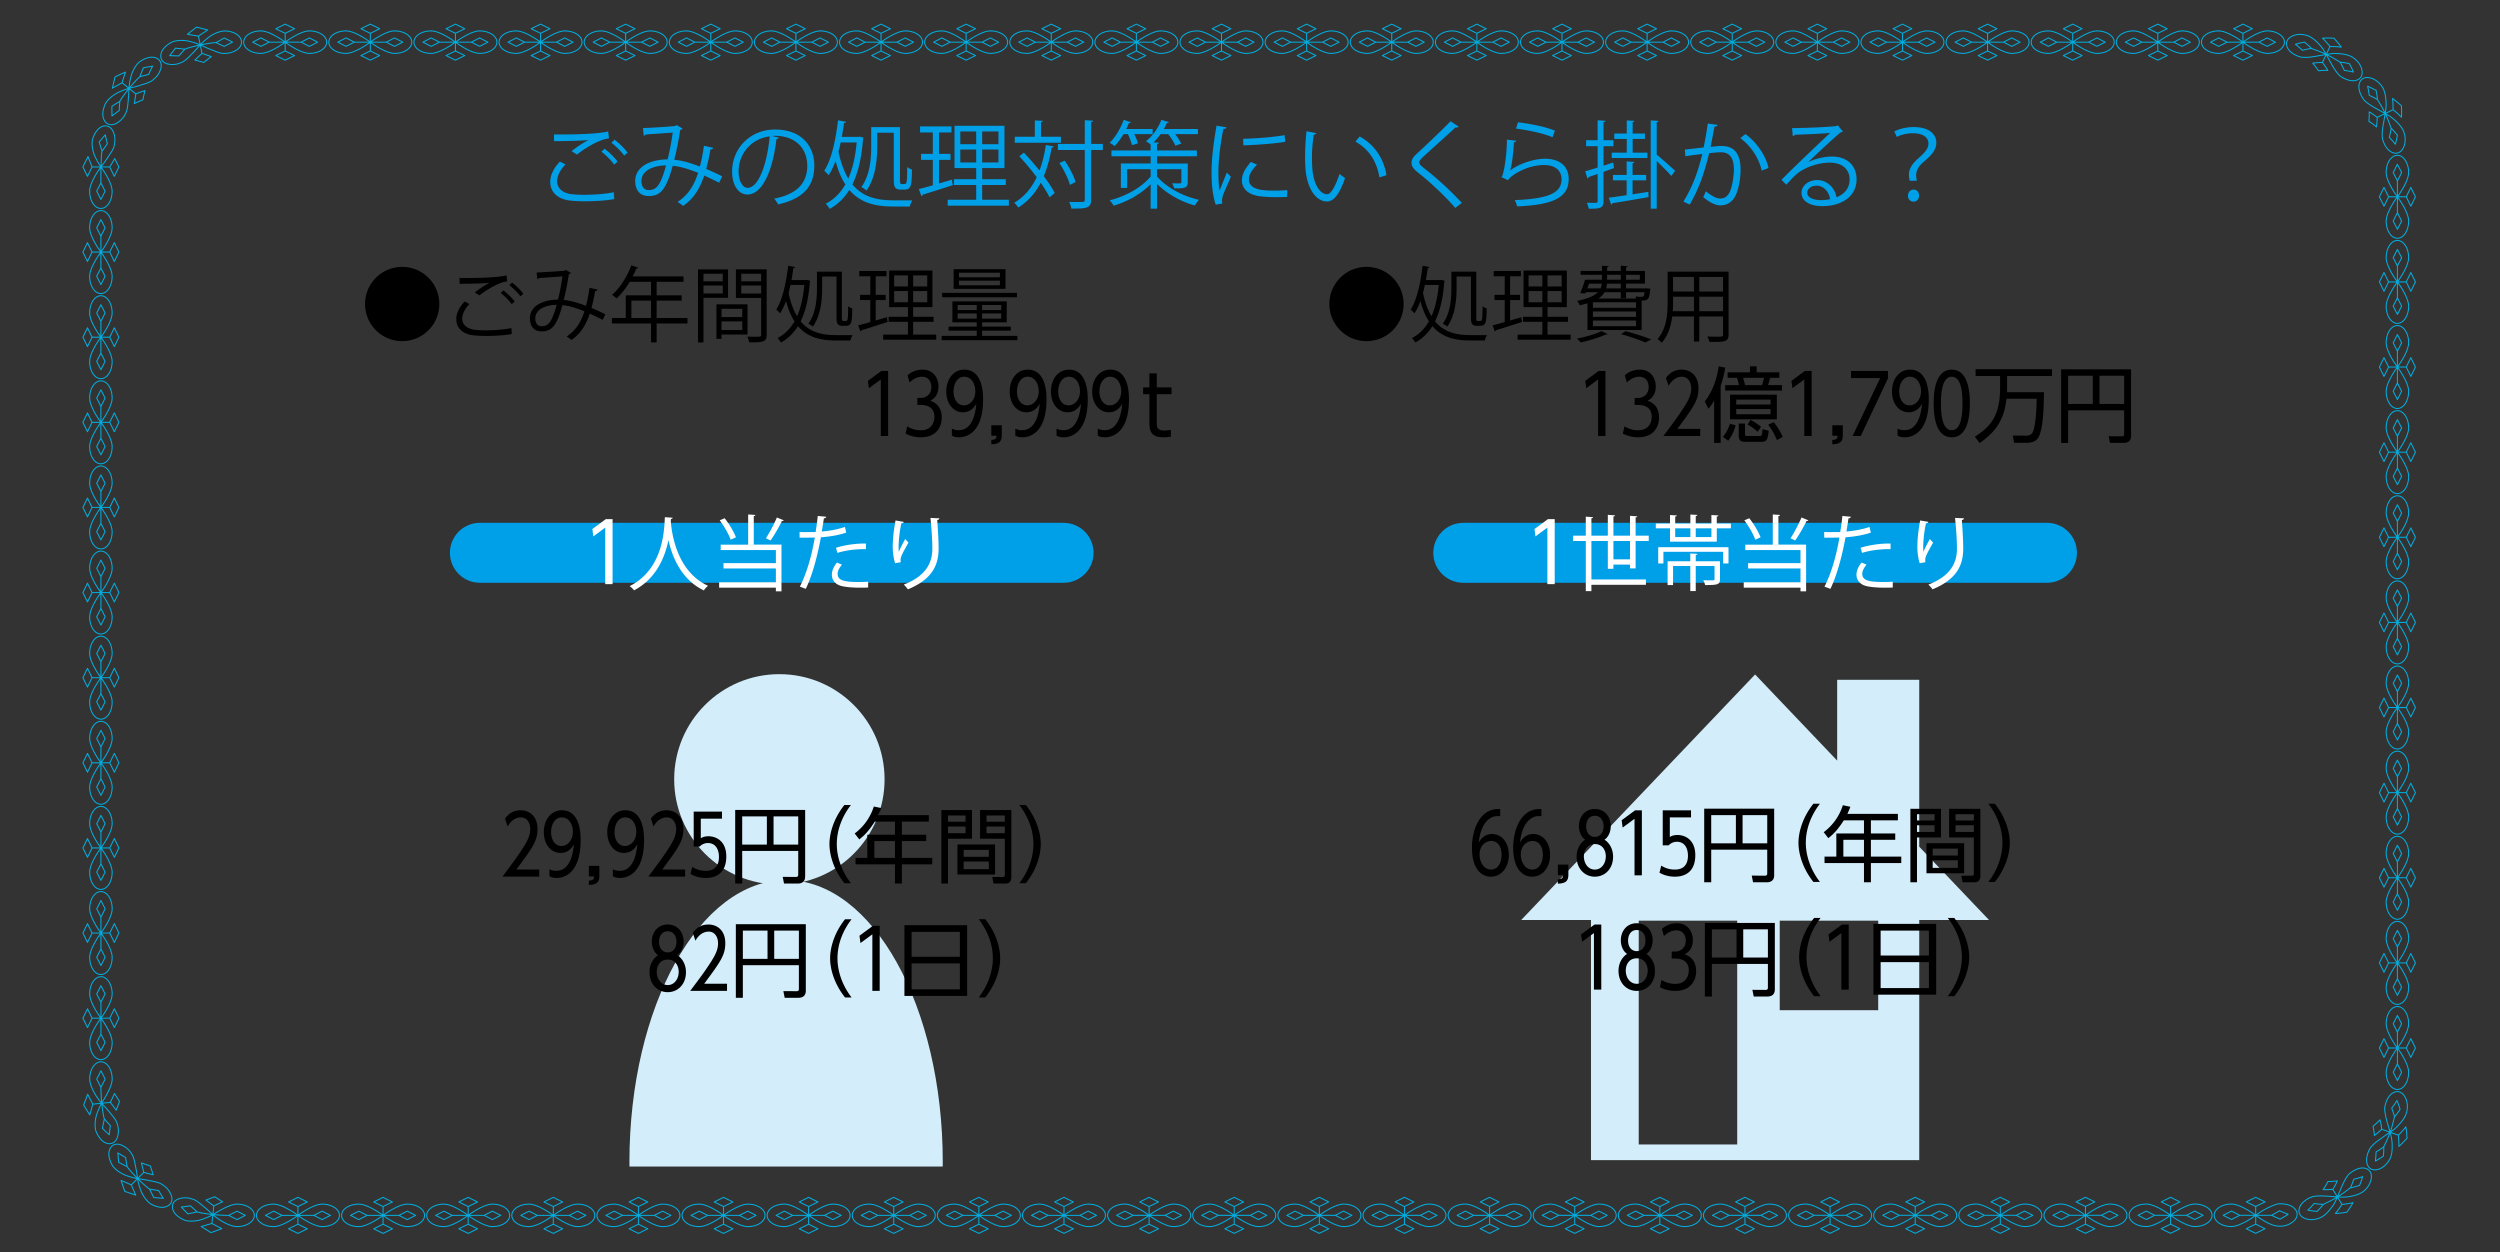 <svg xmlns="http://www.w3.org/2000/svg" width="591" height="296" xml:space="preserve"><rect width="100%" height="100%" fill="#333333" stroke="none"/><path fill="none" stroke="#00AEE0" stroke-width=".244" stroke-linecap="round" stroke-linejoin="round" d="M191.159 289.371v-2.153m2.213 3.269-2.213 1.083-2.218-1.083 2.218-1.087 2.213 1.087zm-2.213-5.241v2.151m-2.214-3.254 2.213-1.087 2.218 1.087-2.218 1.085-2.213-1.085zm-1.668 3.17h3.881m-5.724.994-1.955-.994 1.955-.996 1.963.996-1.963.994zm5.725-.994s-3.514 2.656-5.752 2.656c-2.236 0-4.051-1.187-4.051-2.656s1.814-2.655 4.051-2.655c2.238-.001 5.752 2.655 5.752 2.655zm3.881 0h-3.881m5.725-.997 1.955.996-1.955.999-1.961-.999 1.961-.996zm-5.725.997s3.514-2.655 5.752-2.655 4.051 1.187 4.051 2.655c0 1.47-1.813 2.656-4.051 2.656s-5.752-2.656-5.752-2.656zm20.124 2.058v-2.153m2.214 3.269-2.213 1.083-2.22-1.083 2.22-1.087 2.213 1.087zm-2.214-5.241v2.151m-2.216-3.254 2.216-1.087 2.215 1.087-2.215 1.085-2.216-1.085zm-1.666 3.17h3.882m-5.725.994-1.958-.994 1.958-.996 1.959.996-1.959.994zm5.725-.994s-3.514 2.656-5.754 2.656c-2.236 0-4.051-1.187-4.051-2.656s1.815-2.655 4.051-2.655c2.241-.001 5.754 2.655 5.754 2.655zm3.882 0h-3.881m5.722-.997 1.959.996-1.959.999-1.961-.999 1.961-.996zm-5.723.997s3.511-2.655 5.752-2.655c2.236 0 4.051 1.187 4.051 2.655 0 1.47-1.815 2.656-4.051 2.656-2.241 0-5.752-2.656-5.752-2.656zm20.12 2.058v-2.153m2.214 3.269-2.213 1.083-2.213-1.083 2.213-1.087 2.213 1.087zm-2.214-5.241v2.151m-2.211-3.254 2.211-1.087 2.218 1.087-2.218 1.085-2.211-1.085zm-1.668 3.17h3.879m-5.723.994-1.955-.994 1.955-.996 1.959.996-1.959.994zm5.723-.994s-3.512 2.656-5.752 2.656c-2.236 0-4.051-1.187-4.051-2.656s1.814-2.655 4.051-2.655c2.241-.001 5.752 2.655 5.752 2.655zm3.884 0h-3.883m5.724-.997 1.957.996-1.957.999-1.961-.999 1.961-.996zm-5.725.997s3.516-2.655 5.752-2.655c2.238 0 4.051 1.187 4.051 2.655 0 1.47-1.813 2.656-4.051 2.656-2.236 0-5.752-2.656-5.752-2.656zm20.122 2.058v-2.153m2.216 3.269-2.216 1.083-2.213-1.083 2.213-1.087 2.216 1.087zm-2.216-5.241v2.151m-2.211-3.254 2.211-1.087 2.218 1.087-2.218 1.085-2.211-1.085zm-1.668 3.17h3.879m-5.724.994-1.951-.994 1.951-.996 1.961.996-1.961.994zm5.724-.994s-3.511 2.656-5.751 2.656c-2.236 0-4.049-1.187-4.049-2.656s1.813-2.655 4.049-2.655c2.24-.001 5.751 2.655 5.751 2.655zm3.884 0h-3.884m5.725-.997 1.958.996-1.958.999-1.959-.999 1.959-.996zm-5.725.997s3.516-2.655 5.754-2.655c2.234 0 4.049 1.187 4.049 2.655 0 1.47-1.815 2.656-4.049 2.656-2.238 0-5.754-2.656-5.754-2.656zm20.125 2.058v-2.153m2.213 3.269-2.213 1.083-2.218-1.083 2.218-1.087 2.213 1.087zm-2.213-5.241v2.151m-2.215-3.254 2.215-1.087 2.216 1.087-2.216 1.085-2.215-1.085zm-1.666 3.17h3.881m-5.725.994-1.955-.994 1.955-.996 1.959.996-1.959.994zm5.725-.994s-3.513 2.656-5.754 2.656c-2.236 0-4.049-1.187-4.049-2.656s1.813-2.655 4.049-2.655c2.241-.001 5.754 2.655 5.754 2.655zm3.881 0h-3.881m5.725-.997 1.955.996-1.955.999-1.961-.999 1.961-.996zm-5.725.997s3.512-2.655 5.752-2.655c2.236 0 4.049 1.187 4.049 2.655 0 1.47-1.813 2.656-4.049 2.656-2.24 0-5.752-2.656-5.752-2.656zm20.122 2.058v-2.153m2.212 3.269-2.211 1.083-2.218-1.083 2.218-1.087 2.211 1.087zm-2.212-5.241v2.151m-2.215-3.254 2.216-1.087 2.213 1.087-2.213 1.085-2.216-1.085zm-1.668 3.17h3.884m-5.726.994-1.955-.994 1.955-.996 1.961.996-1.961.994zm5.725-.994s-3.514 2.656-5.754 2.656c-2.232 0-4.049-1.187-4.049-2.656s1.816-2.655 4.049-2.655c2.241-.001 5.754 2.655 5.754 2.655zm3.88 0h-3.879m5.724-.997 1.953.996-1.953.999-1.961-.999 1.961-.996zm-5.725.997s3.514-2.655 5.754-2.655c2.234 0 4.049 1.187 4.049 2.655 0 1.47-1.814 2.656-4.049 2.656-2.24 0-5.754-2.656-5.754-2.656zm20.123 2.058v-2.153m2.211 3.269-2.212 1.083-2.218-1.083 2.218-1.087 2.212 1.087zm-2.211-5.241v2.151m-2.214-3.254 2.214-1.087 2.216 1.087-2.216 1.085-2.214-1.085zm-1.67 3.17h3.884m-5.725.994-1.955-.994 1.955-.996 1.961.996-1.961.994zm5.725-.994s-3.512 2.656-5.752 2.656c-2.236 0-4.051-1.187-4.051-2.656s1.814-2.655 4.051-2.655c2.24-.001 5.752 2.655 5.752 2.655zm3.879 0h-3.88m5.726-.997 1.955.996-1.955.999-1.962-.999 1.962-.996zm-5.725.997s3.514-2.655 5.752-2.655c2.236 0 4.053 1.187 4.053 2.655 0 1.47-1.816 2.656-4.053 2.656-2.239 0-5.752-2.656-5.752-2.656zm20.122 2.058v-2.153m2.213 3.269-2.214 1.083-2.215-1.083 2.215-1.087 2.214 1.087zm-2.213-5.241v2.151m-2.211-3.254 2.211-1.087 2.218 1.087-2.218 1.085-2.211-1.085zm-1.67 3.17h3.881m-5.725.994-1.953-.994 1.953-.996 1.961.996-1.961.994zm5.725-.994s-3.511 2.656-5.752 2.656c-2.235 0-4.051-1.187-4.051-2.656s1.815-2.655 4.051-2.655c2.241-.001 5.752 2.655 5.752 2.655zm3.881 0h-3.882m5.726-.997 1.957.996-1.957.999-1.962-.999 1.962-.996zm-5.725.997s3.514-2.655 5.752-2.655c2.236 0 4.052 1.187 4.052 2.655 0 1.47-1.815 2.656-4.052 2.656-2.239 0-5.752-2.656-5.752-2.656zm20.123 2.058v-2.153m2.213 3.269-2.213 1.083-2.216-1.083 2.216-1.087 2.213 1.087zm-2.213-5.241v2.151m-2.212-3.254 2.212-1.087 2.218 1.087-2.218 1.085-2.212-1.085zm-1.67 3.17h3.882m-5.726.994-1.953-.994 1.953-.996 1.962.996-1.962.994zm5.726-.994s-3.512 2.656-5.75 2.656-4.053-1.187-4.053-2.656 1.814-2.655 4.053-2.655 5.75 2.655 5.75 2.655zm3.881 0h-3.881m5.724-.997 1.957.996-1.957.999-1.959-.999 1.959-.996zm-5.724.997s3.516-2.655 5.752-2.655 4.051 1.187 4.051 2.655c0 1.47-1.814 2.656-4.051 2.656s-5.752-2.656-5.752-2.656zm20.122 2.058v-2.153m2.214 3.269-2.214 1.083-2.216-1.083 2.216-1.087 2.214 1.087zm-2.214-5.241v2.151m-2.214-3.254 2.214-1.087 2.218 1.087-2.218 1.085-2.214-1.085zm-1.668 3.17h3.882m-5.723.994-1.958-.994 1.958-.996 1.959.996-1.959.994zm5.723-.994s-3.512 2.656-5.752 2.656c-2.236 0-4.051-1.187-4.051-2.656s1.814-2.655 4.051-2.655c2.24-.001 5.752 2.655 5.752 2.655zm3.881 0h-3.881m5.724-.997 1.958.996-1.958.999-1.959-.999 1.959-.996zm-5.724.997s3.516-2.655 5.752-2.655 4.051 1.187 4.051 2.655c0 1.47-1.814 2.656-4.051 2.656s-5.752-2.656-5.752-2.656zm20.122 2.058v-2.153m2.214 3.269-2.214 1.083-2.218-1.083 2.218-1.087 2.214 1.087zm-2.214-5.241v2.151m-2.216-3.254 2.216-1.087 2.218 1.087-2.218 1.085-2.216-1.085zm-1.668 3.17h3.884m-5.723.994-1.957-.994 1.957-.996 1.961.996-1.961.994zm5.723-.994s-3.512 2.656-5.752 2.656c-2.234 0-4.051-1.187-4.051-2.656s1.816-2.655 4.051-2.655c2.24-.001 5.752 2.655 5.752 2.655zm3.882 0h-3.882m5.725-.997 1.957.996-1.957.999-1.962-.999 1.962-.996zm-5.725.997s3.514-2.655 5.752-2.655c2.236 0 4.051 1.187 4.051 2.655 0 1.47-1.814 2.656-4.051 2.656-2.239 0-5.752-2.656-5.752-2.656zm20.122 2.058v-2.153m2.212 3.269-2.212 1.083-2.217-1.083 2.217-1.087 2.212 1.087zm-2.212-5.241v2.151m-2.213-3.254 2.213-1.087 2.216 1.087-2.216 1.085-2.213-1.085zm-1.67 3.17h3.883m-5.721.994-1.959-.994 1.959-.996 1.957.996-1.957.994zm5.721-.994s-3.511 2.656-5.752 2.656c-2.233 0-4.051-1.187-4.051-2.656s1.817-2.655 4.051-2.655c2.241-.001 5.752 2.655 5.752 2.655zm3.882 0h-3.882m5.725-.997 1.955.996-1.955.999-1.962-.999 1.962-.996zm-5.725.997s3.514-2.655 5.754-2.655c2.236 0 4.052 1.187 4.052 2.655 0 1.47-1.815 2.656-4.052 2.656-2.24 0-5.754-2.656-5.754-2.656zm20.125 2.058v-2.153m2.211 3.269-2.211 1.083-2.22-1.083 2.22-1.087 2.211 1.087zm-2.211-5.241v2.151m-2.216-3.254 2.216-1.087 2.216 1.087-2.216 1.085-2.216-1.085zm-1.668 3.17h3.884m-5.723.994-1.96-.994 1.96-.996 1.957.996-1.957.994zm5.723-.994s-3.514 2.656-5.754 2.656c-2.236 0-4.051-1.187-4.051-2.656s1.814-2.655 4.051-2.655c2.24-.001 5.754 2.655 5.754 2.655zm3.881 0h-3.881m5.723-.997 1.957.996-1.957.999-1.961-.999 1.961-.996zm-5.723.997s3.512-2.655 5.75-2.655 4.055 1.187 4.055 2.655c0 1.47-1.816 2.656-4.055 2.656s-5.75-2.656-5.75-2.656zm20.12 2.058v-2.153m2.214 3.269-2.214 1.083-2.216-1.083 2.216-1.087 2.214 1.087zm-2.214-5.241v2.151m-2.212-3.254 2.212-1.087 2.218 1.087-2.218 1.085-2.212-1.085zm-1.67 3.17h3.882m-5.723.994-1.955-.994 1.955-.996 1.959.996-1.959.994zm5.723-.994s-3.512 2.656-5.75 2.656-4.051-1.187-4.051-2.656 1.813-2.655 4.051-2.655 5.75 2.655 5.75 2.655zm3.884 0h-3.884m5.725-.997 1.958.996-1.958.999-1.961-.999 1.961-.996zm-5.725.997s3.516-2.655 5.752-2.655c2.24 0 4.053 1.187 4.053 2.655 0 1.47-1.813 2.656-4.053 2.656-2.236 0-5.752-2.656-5.752-2.656zm20.122 2.058v-2.153m2.214 3.269-2.214 1.083-2.216-1.083 2.216-1.087 2.214 1.087zm-2.214-5.241v2.151m-2.211-3.254 2.211-1.087 2.218 1.087-2.218 1.085-2.211-1.085zm-1.67 3.17h3.881m-5.723.994-1.955-.994 1.955-.996 1.959.996-1.959.994zm5.723-.994s-3.512 2.656-5.75 2.656-4.053-1.187-4.053-2.656 1.814-2.655 4.053-2.655 5.75 2.655 5.75 2.655zm3.884 0h-3.884m5.726-.997 1.957.996-1.957.999-1.96-.999 1.96-.996zm-5.726.997s3.516-2.655 5.752-2.655c2.24 0 4.053 1.187 4.053 2.655 0 1.47-1.813 2.656-4.053 2.656-2.236 0-5.752-2.656-5.752-2.656zm20.125 2.058v-2.153m2.211 3.269-2.211 1.083-2.22-1.083 2.22-1.087 2.211 1.087zm-2.211-5.241v2.151m-2.216-3.254 2.216-1.087 2.215 1.087-2.215 1.085-2.216-1.085zm-1.668 3.17h3.884m-5.726.994-1.957-.994 1.957-.996 1.96.996-1.96.994zm5.726-.994s-3.514 2.656-5.754 2.656c-2.234 0-4.052-1.187-4.052-2.656s1.817-2.655 4.052-2.655c2.24-.001 5.754 2.655 5.754 2.655zm3.881 0h-3.881m5.723-.997 1.957.996-1.957.999-1.962-.999 1.962-.996zm-5.723.997s3.511-2.655 5.749-2.655c2.241 0 4.054 1.187 4.054 2.655 0 1.47-1.813 2.656-4.054 2.656-2.238 0-5.749-2.656-5.749-2.656zm20.122 2.058v-2.153m2.211 3.269-2.211 1.083-2.22-1.083 2.22-1.087 2.211 1.087zm-2.211-5.241v2.151m-2.216-3.254 2.216-1.087 2.214 1.087-2.214 1.085-2.216-1.085zm-1.67 3.17h3.886m-5.725.994-1.957-.994 1.957-.996 1.96.996-1.96.994zm5.725-.994s-3.516 2.656-5.754 2.656c-2.234 0-4.049-1.187-4.049-2.656s1.814-2.655 4.049-2.655c2.238-.001 5.754 2.655 5.754 2.655zm3.879 0h-3.879m5.723-.997 1.955.996-1.955.999-1.961-.999 1.961-.996zm-5.723.997s3.512-2.655 5.752-2.655c2.238 0 4.051 1.187 4.051 2.655 0 1.47-1.813 2.656-4.051 2.656-2.24 0-5.752-2.656-5.752-2.656zm20.124 2.058v-2.153m2.21 3.269-2.21 1.083-2.222-1.083 2.222-1.087 2.21 1.087zm-2.21-5.241v2.151m-2.218-3.254 2.218-1.087 2.214 1.087-2.214 1.085-2.218-1.085zm-1.67 3.17h3.888m-5.724.994-1.96-.994 1.96-.996 1.957.996-1.957.994zm5.724-.994s-3.516 2.656-5.756 2.656c-2.236 0-4.049-1.187-4.049-2.656s1.813-2.655 4.049-2.655c2.241-.001 5.756 2.655 5.756 2.655zm3.878 0h-3.878m5.661-1.081c.649.293 1.323.624 2.003.824-.598.459-1.234.792-1.887 1.164-.695-.302-1.364-.583-2.018-.908.66-.342 1.291-.722 1.902-1.08zm-5.661 1.081s.877-.663 2.036-1.326a13.63 13.63 0 0 1 1.872-.912c.608-.272 1.17-.477 1.681-.5 1.021-.008 1.953.12 2.71.484.75.374 1.32.956 1.465 1.676.146.719-.182 1.442-.881 2.038a4.76 4.76 0 0 1-2.979 1.1c-.604.03-1.317-.094-1.995-.318a13.582 13.582 0 0 1-1.872-.914 21.206 21.206 0 0 1-2.037-1.328zm20.383-2.594-1.124-1.839m3.745 1.436c-.426.808-.94 1.531-1.474 2.277-.914.122-1.786.274-2.699.281.587-.651 1.074-1.422 1.566-2.131.869-.1 1.759-.21 2.607-.427zm-4.776-3.117 1.126 1.833m-3.42-1.802c.444-.579.795-1.271 1.148-1.901.734-.017 1.494-.035 2.218-.161-.298.715-.682 1.352-1.081 2.019-.779.035-1.511.11-2.285.043zm-.05 3.547c1.165-.561 2.342-1.098 3.425-1.815m-4.791 3.43c-.755-.098-1.464-.127-2.195-.302.544-.459 1.021-1.057 1.501-1.567.704.083 1.455.213 2.164.205-.441.613-.958 1.105-1.47 1.664zm4.791-3.43-.292.662c-.19.398-.456.987-.861 1.529-.771 1.116-1.916 2.429-3.092 2.803-1.133.459-2.293.479-3.173.184-.879-.269-1.468-.802-1.625-1.519-.154-.716.135-1.479.679-2.112.547-.616 1.339-1.147 2.279-1.532.972-.302 2.399-.278 3.708-.18l2.377.165zm3.178-2.22c-1.042.768-2.047 1.592-3.179 2.22m3.888-4.17c.684-.187 1.417-.355 2.074-.627-.18.731-.456 1.394-.725 2.096-.74.194-1.41.437-2.154.552.33-.634.551-1.367.805-2.021zm-3.887 4.17.274-.654c.176-.394.418-.922.657-1.542.519-1.197 1.135-2.497 1.854-3.216 1.506-1.323 3.416-1.901 4.604-.955.566.469.769 1.233.6 2.135-.164.899-.685 1.94-1.612 2.734-.874.86-2.547 1.3-3.904 1.466-.67.109-1.3.097-1.753.076l-.72-.044zm14.394-14.602-2.027-.726m3.815-1.235c.165.895.25 1.789.279 2.703-.649.663-1.211 1.337-1.923 1.916.052-.874-.072-1.792-.117-2.649.63-.616 1.23-1.269 1.761-1.97zm-5.675.571 2.028.728m-3.789.737c-.017-.729-.198-1.498-.3-2.203a13.105 13.105 0 0 0 1.616-1.515c.211.74.342 1.488.426 2.246-.595.513-1.095 1.036-1.742 1.472zm2.17 2.79c.583-1.157 1.133-2.327 1.538-3.561m-1.583 5.676c-.645.398-1.238.808-1.894 1.146.109-.717.133-1.463.185-2.166.617-.368 1.25-.754 1.809-1.201.028.751-.028 1.477-.1 2.221zm1.583-5.676s.355 1.054.481 2.433c.076 1.344.035 3.103-.655 4.119-.611 1.058-1.474 1.814-2.35 2.137-.857.339-1.653.292-2.226-.167-.571-.459-.821-1.229-.798-2.067.052-.816.31-1.744.816-2.624.578-.84 1.676-1.732 2.781-2.462 1.046-.747 1.951-1.369 1.951-1.369zm1.083-3.723c-.348 1.246-.581 2.528-1.083 3.723m.401-5.684c.415-.577.882-1.166 1.217-1.796.329.682.519 1.372.755 2.087-.446.618-.829 1.224-1.319 1.784-.16-.701-.436-1.408-.653-2.075zm-.401 5.684-.19-.678a29.173 29.173 0 0 0-.467-1.616c-.18-.624-.352-1.292-.442-1.92-.118-.633-.223-1.238-.137-1.736.194-1.001.521-1.89 1.027-2.555.515-.659 1.201-1.096 1.935-1.094.736.005 1.377.474 1.817 1.277.446.802.7 1.938.471 3.146-.102.6-.345 1.27-.731 1.894a13.124 13.124 0 0 1-1.383 1.705 8.02 8.02 0 0 1-1.307 1.164c-.366.252-.593.413-.593.413zM21.789 39.469h2.155m-3.267 2.214-1.085-2.216 1.207-2.451.963 2.453-1.085 2.214zm5.241-2.214h-2.152m3.359-1.972.981 1.972-1.085 2.216-1.089-2.216 1.193-1.972zM24.137 35.6c-.242 1.277-.18 2.579-.285 3.869m-.412-5.882c.446-.597.969-1.157 1.444-1.705.166.719.293 1.407.506 2.092l-1.27 1.746-.68-2.133zm.412 5.882s-.62-.868-1.222-2.125c-.667-1.252-.969-2.891-.812-4.109.258-1.192.854-2.188 1.502-2.802.678-.612 1.5-.821 2.183-.579.705.246 1.141.87 1.412 1.666.297.808.329 1.759.109 2.749-.111 1.002-1.093 2.183-1.744 3.257-.717 1.057-1.428 1.943-1.428 1.943zm0 3.882v-3.882m.994 5.723-.994 1.958-.999-1.958.999-1.959.994 1.959zm-.994-5.723s2.654 3.514 2.654 5.75c0 2.24-1.185 4.053-2.654 4.053-1.47 0-2.656-1.813-2.656-4.053 0-2.237 2.656-5.75 2.656-5.75zm-2.063 20.122h2.155m-3.267 2.212-1.085-2.211 1.085-2.218 1.085 2.218-1.085 2.211zm5.241-2.212h-2.152m3.256-2.213 1.085 2.213-1.085 2.216-1.089-2.216 1.089-2.213zm-3.17-1.668v3.881m-.995-5.725.994-1.955.994 1.955-.994 1.961-.994-1.961zm.995 5.725s-2.656-3.514-2.656-5.752c0-2.236 1.186-4.051 2.656-4.051 1.469 0 2.654 1.814 2.654 4.051-.001 2.239-2.654 5.752-2.654 5.752zm0 3.882v-3.881m.994 5.722-.994 1.957-.999-1.957.999-1.959.994 1.959zm-.994-5.723s2.654 3.514 2.654 5.75c0 2.24-1.185 4.053-2.654 4.053-1.47 0-2.656-1.813-2.656-4.053 0-2.236 2.656-5.75 2.656-5.75zm-2.063 20.123h2.155m-3.267 2.213-1.085-2.213 1.085-2.218 1.085 2.218-1.085 2.213zm5.241-2.213h-2.152m3.256-2.214 1.085 2.214-1.085 2.217-1.089-2.217 1.089-2.214zm-3.17-1.67v3.884m-.995-5.723.994-1.958.994 1.958-.994 1.959-.994-1.959zm.995 5.723s-2.656-3.512-2.656-5.752c0-2.236 1.186-4.051 2.656-4.051 1.469 0 2.654 1.815 2.654 4.051-.001 2.24-2.654 5.752-2.654 5.752zm0 3.879v-3.879m.994 5.723-.994 1.959-.999-1.959.999-1.959.994 1.959zm-.994-5.723s2.654 3.513 2.654 5.751c0 2.239-1.185 4.051-2.654 4.051-1.47 0-2.656-1.813-2.656-4.051 0-2.238 2.656-5.751 2.656-5.751zm-2.063 20.122h2.155m-3.267 2.213-1.085-2.213 1.085-2.216 1.085 2.216-1.085 2.213zm5.241-2.213h-2.152m3.256-2.216 1.085 2.216-1.085 2.218-1.089-2.218 1.089-2.216zm-3.17-1.665v3.881m-.995-5.725.994-1.953.994 1.953-.994 1.961-.994-1.961zm.995 5.725s-2.656-3.511-2.656-5.754c0-2.234 1.186-4.049 2.656-4.049 1.469 0 2.654 1.814 2.654 4.049-.001 2.243-2.654 5.754-2.654 5.754zm0 3.881v-3.881m.994 5.725-.994 1.957-.999-1.957.999-1.963.994 1.963zm-.994-5.725s2.654 3.514 2.654 5.752c0 2.236-1.185 4.051-2.654 4.051-1.47 0-2.656-1.814-2.656-4.051 0-2.238 2.656-5.752 2.656-5.752zm-2.063 20.122h2.155m-3.267 2.214-1.085-2.213 1.085-2.216 1.085 2.216-1.085 2.213zm5.241-2.214h-2.152m3.256-2.213 1.085 2.214-1.085 2.217-1.089-2.217 1.089-2.214zm-3.17-1.666v3.879m-.995-5.723.994-1.955.994 1.955-.994 1.959-.994-1.959zm.995 5.723s-2.656-3.514-2.656-5.752c0-2.236 1.186-4.051 2.656-4.051 1.469 0 2.654 1.815 2.654 4.051-.001 2.239-2.654 5.752-2.654 5.752zm0 3.882v-3.881m.994 5.724-.994 1.958-.999-1.958.999-1.959.994 1.959zm-.994-5.725s2.654 3.516 2.654 5.751c0 2.236-1.185 4.051-2.654 4.051-1.47 0-2.656-1.815-2.656-4.051 0-2.235 2.656-5.751 2.656-5.751zm-2.063 20.123h2.155m-3.267 2.213-1.085-2.213 1.085-2.215 1.085 2.215-1.085 2.213zm5.241-2.213h-2.152m3.256-2.214 1.085 2.213-1.085 2.218-1.089-2.218 1.089-2.213zm-3.17-1.668v3.881m-.995-5.723.994-1.957.994 1.957-.994 1.959-.994-1.959zm.995 5.724s-2.656-3.511-2.656-5.752c0-2.236 1.186-4.051 2.656-4.051 1.469 0 2.654 1.814 2.654 4.051-.001 2.24-2.654 5.752-2.654 5.752zm0 3.881v-3.881m.994 5.725-.994 1.957-.999-1.957.999-1.959.994 1.959zm-.994-5.725s2.654 3.516 2.654 5.752c0 2.238-1.185 4.051-2.654 4.051-1.47 0-2.656-1.813-2.656-4.051 0-2.237 2.656-5.752 2.656-5.752zm-2.063 20.122h2.155m-3.267 2.213-1.085-2.213 1.085-2.218 1.085 2.218-1.085 2.213zm5.241-2.213h-2.152m3.256-2.214 1.085 2.214-1.085 2.216-1.089-2.216 1.089-2.214zm-3.17-1.668v3.882m-.995-5.725.994-1.955.994 1.955-.994 1.964-.994-1.964zm.995 5.725s-2.656-3.512-2.656-5.752c0-2.234 1.186-4.051 2.656-4.051 1.469 0 2.654 1.816 2.654 4.051-.001 2.24-2.654 5.752-2.654 5.752zm0 3.881v-3.881m.994 5.725-.994 1.955-.999-1.955.999-1.961.994 1.961zm-.994-5.725s2.654 3.514 2.654 5.752-1.185 4.051-2.654 4.051c-1.47 0-2.656-1.813-2.656-4.051s2.656-5.752 2.656-5.752zm-2.063 20.122h2.155m-3.267 2.216-1.085-2.216 1.085-2.218 1.085 2.218-1.085 2.216zm5.241-2.216h-2.152m3.256-2.214 1.085 2.214-1.085 2.216-1.089-2.216 1.089-2.214zm-3.17-1.668v3.882m-.995-5.724.994-1.955.994 1.955-.994 1.963-.994-1.963zm.995 5.724s-2.656-3.512-2.656-5.752c0-2.234 1.186-4.051 2.656-4.051 1.469 0 2.654 1.816 2.654 4.051-.001 2.24-2.654 5.752-2.654 5.752zm0 3.882v-3.882m.994 5.726-.994 1.955-.999-1.955.999-1.962.994 1.962zm-.994-5.726s2.654 3.516 2.654 5.754c0 2.236-1.185 4.051-2.654 4.051-1.47 0-2.656-1.814-2.656-4.051 0-2.238 2.656-5.754 2.656-5.754zm-2.063 20.124h2.155m-3.267 2.214-1.085-2.214 1.085-2.22 1.085 2.22-1.085 2.214zm5.241-2.214h-2.152m3.256-2.215 1.085 2.215-1.085 2.216-1.089-2.216 1.089-2.215zm-3.17-1.666v3.881m-.995-5.724.994-1.957.994 1.957-.994 1.961-.994-1.961zm.995 5.724s-2.656-3.513-2.656-5.754c0-2.236 1.186-4.051 2.656-4.051 1.469 0 2.654 1.814 2.654 4.051-.001 2.242-2.654 5.754-2.654 5.754zm0 3.882v-3.882m.994 5.724-.994 1.957-.999-1.957.999-1.962.994 1.962zm-.994-5.724s2.654 3.512 2.654 5.752c0 2.236-1.185 4.052-2.654 4.052-1.47 0-2.656-1.815-2.656-4.052 0-2.24 2.656-5.752 2.656-5.752zm-2.063 20.123h2.155m-3.267 2.211-1.085-2.211 1.085-2.218 1.085 2.218-1.085 2.211zm5.241-2.211h-2.152m3.256-2.214 1.085 2.214-1.085 2.215-1.089-2.215 1.089-2.214zm-3.17-1.668v3.882m-.995-5.725.994-1.955.994 1.955-.994 1.96-.994-1.96zm.995 5.725s-2.656-3.514-2.656-5.752 1.186-4.051 2.656-4.051c1.469 0 2.654 1.813 2.654 4.051s-2.654 5.752-2.654 5.752zm0 3.881v-3.881m.994 5.725-.994 1.955-.999-1.955.999-1.963.994 1.963zm-.994-5.725s2.654 3.514 2.654 5.75c0 2.238-1.185 4.053-2.654 4.053-1.47 0-2.656-1.814-2.656-4.053 0-2.236 2.656-5.75 2.656-5.75zm-2.063 20.12h2.155m-3.267 2.214-1.085-2.214 1.085-2.216 1.085 2.216-1.085 2.214zm5.241-2.214h-2.152m3.256-2.212 1.085 2.212-1.085 2.218-1.089-2.218 1.089-2.212zm-3.17-1.667v3.88m-.995-5.726.994-1.953.994 1.953-.994 1.962-.994-1.962zm.995 5.725s-2.656-3.512-2.656-5.75 1.186-4.051 2.656-4.051c1.469 0 2.654 1.813 2.654 4.051s-2.654 5.75-2.654 5.75zm0 3.884v-3.884m.994 5.725-.994 1.958-.999-1.958.999-1.959.994 1.959zm-.994-5.725s2.654 3.516 2.654 5.752c0 2.24-1.185 4.051-2.654 4.051-1.47 0-2.656-1.811-2.656-4.051 0-2.236 2.656-5.752 2.656-5.752zm-1.898 20.329 2.144-.22m-2.882 2.761-1.449-2.317.951-2.563 1.209 2.344-.711 2.536zm4.845-2.96-2.139.217m3.139-2.304 1.178 1.864-.777 2.064-1.385-1.844.984-2.084zm-3.209-1.579c-.023 1.296.107 2.581.153 3.875m-1.148-5.721.994-1.953.994 1.953-.994 1.961-.994-1.961zm1.147 5.721s-.705-.798-1.43-1.988c-.756-1.234-1.36-2.623-1.378-3.76 0-2.234 1.186-4.051 2.656-4.051 1.469 0 2.654 1.816 2.654 4.051.017 1.105-.705 2.594-1.279 3.673a35.225 35.225 0 0 1-1.223 2.075zm.681 3.817c-.376-1.24-.444-2.549-.68-3.817m2.091 5.311c-.126.696-.196 1.401-.29 2.133-.529-.496-1.093-1.002-1.614-1.548l.463-2.193 1.441 1.608zm-2.092-5.311s.796.811 1.618 1.785c.759 1.003 1.858 2.075 2.065 3.063.335.957.387 1.914.174 2.747-.167.81-.558 1.483-1.228 1.8-.657.31-1.478.184-2.236-.347-.707-.546-1.389-1.48-1.781-2.636-.273-1.198-.147-2.858.388-4.173.472-1.312 1-2.239 1-2.239zm7.04 19.274 1.525-1.522m-.504 3.959-2.575-.885-.885-2.579 2.42 1.045 1.04 2.419zm1.901-5.353-1.525 1.52m.976-3.766 2.098.698.698 2.1-2.234-.566-.562-2.232zm-3.448.768c.729 1.074 1.687 1.959 2.534 2.937m-4.46-3.858-.19-2.226 1.843 1.113c.093.699.217 1.401.343 2.131-.65-.324-1.327-.654-1.996-1.018zm4.46 3.858s-1.056-.171-2.371-.634c-1.335-.431-2.74-1.348-3.478-2.323-.637-1.04-.97-2.138-.93-3.04.079-.931.473-1.64 1.137-1.96.657-.322 1.447-.215 2.168.176.763.37 1.511.99 2.032 1.862.622.798.8 2.303 1.073 3.54.243 1.253.369 2.379.369 2.379zm2.931 2.538c-1.072-.729-1.953-1.69-2.931-2.538m4.965 2.817 1.114 1.844-2.23-.192-1.011-2.001 2.127.349zm-4.965-2.817s1.126.131 2.377.372c1.236.285 2.749.453 3.539 1.085a4.753 4.753 0 0 1 1.86 2.034c.389.717.496 1.507.174 2.166-.323.661-1.034 1.054-1.963 1.135-.899.031-1.999-.298-3.041-.935-.967-.748-1.889-2.143-2.315-3.484-.459-1.316-.631-2.373-.631-2.373zm17.591 10.574.223-2.142m2.11 3.382c-.829.322-1.683.643-2.561.948l-2.317-1.453 2.54-.709c.751.415 1.532.813 2.338 1.214zm-1.907-5.349-.221 2.146m-1.617-3.543 2.064-.775 1.862 1.178-2.087.982-1.839-1.385zm-2.191 2.772c1.238.387 2.544.444 3.815.684m-5.894-.195c-.542-.528-1.05-1.087-1.546-1.618.733-.089 1.438-.165 2.133-.283l1.606 1.438-2.193.463zm5.895.194s-.928.531-2.243.999c-1.313.531-2.974.661-4.171.382-1.153-.398-2.089-1.072-2.633-1.785-.527-.761-.655-1.577-.345-2.236.316-.67.994-1.064 1.804-1.224.831-.209 1.79-.163 2.745.178.988.209 2.059 1.308 3.059 2.07a35.928 35.928 0 0 1 1.784 1.616zm3.877.162c-1.296.017-2.587-.104-3.877-.161m5.72-.836 1.958.996-1.958.999-1.963-.999 1.963-.996zm-5.72.835s.955-.611 2.079-1.217c1.079-.575 2.561-1.292 3.668-1.277 2.236 0 4.051 1.188 4.051 2.655 0 1.468-1.814 2.656-4.051 2.656-1.13-.017-2.528-.624-3.762-1.381-1.186-.725-1.985-1.436-1.985-1.436zm20.118 2.223v-2.154m2.213 3.267-2.213 1.085-2.218-1.085 2.218-1.087 2.213 1.087zm-2.213-5.243v2.153m-2.214-3.254 2.214-1.089 2.215 1.089-2.215 1.085-2.214-1.085zm-1.668 3.17h3.881m-5.724.994-1.955-.994 1.955-.996 1.959.996-1.959.994zm5.725-.994s-3.514 2.656-5.752 2.656-4.051-1.188-4.051-2.656c0-1.467 1.813-2.655 4.051-2.655s5.752 2.655 5.752 2.655zm3.881 0h-3.881m5.722-.997 1.958.996-1.958.999-1.959-.999 1.959-.996zm-5.722.997s3.514-2.655 5.752-2.655 4.051 1.188 4.051 2.655c0 1.468-1.813 2.656-4.051 2.656s-5.752-2.656-5.752-2.656zm20.122 2.061v-2.154m2.214 3.267-2.214 1.085-2.218-1.085 2.218-1.087 2.214 1.087zm-2.214-5.243v2.153m-2.214-3.254 2.213-1.089 2.216 1.089-2.216 1.085-2.213-1.085zm-1.667 3.17h3.881m-5.725.994-1.955-.994 1.955-.996 1.961.996-1.961.994zm5.725-.994s-3.514 2.656-5.752 2.656c-2.234 0-4.051-1.188-4.051-2.656 0-1.467 1.817-2.655 4.051-2.655 2.238-.001 5.752 2.655 5.752 2.655zm3.882 0h-3.882m5.725-.997 1.955.996-1.955.999-1.961-.999 1.961-.996zm-5.725.997s3.514-2.655 5.752-2.655 4.051 1.188 4.051 2.655c0 1.468-1.813 2.656-4.051 2.656s-5.752-2.656-5.752-2.656zm20.122 2.061v-2.154m2.214 3.267-2.213 1.085-2.218-1.085 2.218-1.087 2.213 1.087zm-2.214-5.243v2.153m-2.213-3.254 2.213-1.089 2.218 1.089-2.218 1.085-2.213-1.085zm-1.668 3.17h3.881m-5.725.994-1.955-.994 1.955-.996 1.961.996-1.961.994zm5.725-.994s-3.512 2.656-5.752 2.656c-2.236 0-4.051-1.188-4.051-2.656 0-1.467 1.814-2.655 4.051-2.655 2.241-.001 5.752 2.655 5.752 2.655zm3.882 0h-3.881m5.725-.997 1.955.996-1.955.999-1.961-.999 1.961-.996zm-5.726.997s3.514-2.655 5.752-2.655 4.051 1.188 4.051 2.655c0 1.468-1.813 2.656-4.051 2.656s-5.752-2.656-5.752-2.656zm20.121 2.061v-2.154m2.215 3.267-2.216 1.085-2.215-1.085 2.215-1.087 2.216 1.087zm-2.215-5.243v2.153m-2.212-3.254 2.211-1.089 2.22 1.089-2.22 1.085-2.211-1.085zm-1.666 3.17h3.877m-5.72.994-1.958-.994 1.958-.996 1.959.996-1.959.994zm5.721-.994s-3.509 2.656-5.75 2.656c-2.236 0-4.053-1.188-4.053-2.656 0-1.467 1.817-2.655 4.053-2.655 2.24-.001 5.75 2.655 5.75 2.655zm3.885 0h-3.886m5.726-.997 1.959.996-1.959.999-1.959-.999 1.959-.996zm-5.725.997s3.516-2.655 5.754-2.655c2.236 0 4.053 1.188 4.053 2.655 0 1.468-1.817 2.656-4.053 2.656-2.239 0-5.754-2.656-5.754-2.656zm20.124 2.061v-2.154m2.213 3.267-2.213 1.085-2.216-1.085 2.216-1.087 2.213 1.087zm-2.213-5.243v2.153m-2.211-3.254 2.211-1.089 2.218 1.089-2.218 1.085-2.211-1.085zm-1.67 3.17h3.881m-5.723.994-1.955-.994 1.955-.996 1.959.996-1.959.994zm5.723-.994s-3.512 2.656-5.752 2.656c-2.236 0-4.051-1.188-4.051-2.656 0-1.467 1.814-2.655 4.051-2.655 2.24-.001 5.752 2.655 5.752 2.655zm3.881 0h-3.881m5.725-.997 1.957.996-1.957.999-1.961-.999 1.961-.996zm-5.725.997s3.516-2.655 5.752-2.655c2.238 0 4.053 1.188 4.053 2.655 0 1.468-1.814 2.656-4.053 2.656-2.236 0-5.752-2.656-5.752-2.656zm20.122 2.061v-2.154m2.214 3.267-2.214 1.085-2.217-1.085 2.217-1.087 2.214 1.087zm-2.214-5.243v2.153m-2.213-3.254 2.213-1.089 2.218 1.089-2.218 1.085-2.213-1.085zm-1.668 3.17h3.881m-5.724.994-1.956-.994 1.956-.996 1.961.996-1.961.994zm5.724-.994s-3.511 2.656-5.752 2.656c-2.236 0-4.051-1.188-4.051-2.656 0-1.467 1.815-2.655 4.051-2.655 2.241-.001 5.752 2.655 5.752 2.655zm3.882 0h-3.882m5.725-.997 1.958.996-1.958.999-1.961-.999 1.961-.996zm-5.725.997s3.516-2.655 5.752-2.655c2.241 0 4.051 1.188 4.051 2.655 0 1.468-1.81 2.656-4.051 2.656-2.236 0-5.752-2.656-5.752-2.656zM409.499 7.903v2.156m-2.214-3.268 2.214-1.087 2.22 1.087-2.22 1.085-2.214-1.085zm2.214 5.241V9.881m2.216 3.255-2.216 1.085-2.218-1.085 2.218-1.089 2.216 1.089zm1.668-3.171h-3.884m5.723-.996 1.96.996-1.96.994-1.961-.994 1.961-.996zm-5.723.996s3.512-2.656 5.754-2.656c2.232 0 4.049 1.187 4.049 2.656 0 1.468-1.816 2.654-4.049 2.654-2.242 0-5.754-2.654-5.754-2.654zm-3.879 0h3.879m-5.725.994-1.958-.994 1.958-1 1.963 1-1.963.994zm5.725-.994s-3.512 2.654-5.752 2.654c-2.238 0-4.053-1.186-4.053-2.654 0-1.469 1.814-2.656 4.053-2.656 2.24.001 5.752 2.656 5.752 2.656zm-20.124-2.062v2.156m-2.212-3.268 2.212-1.087 2.222 1.087-2.222 1.085-2.212-1.085zm2.212 5.241V9.881m2.215 3.255-2.215 1.085-2.214-1.085 2.214-1.089 2.215 1.089zm1.668-3.171h-3.883m5.725-.996 1.959.996-1.959.994-1.959-.994 1.959-.996zm-5.725.996s3.516-2.656 5.754-2.656c2.234 0 4.051 1.187 4.051 2.656 0 1.468-1.816 2.654-4.051 2.654-2.238 0-5.754-2.654-5.754-2.654zm-3.88 0h3.88m-5.726.994-1.953-.994 1.953-1 1.966 1-1.966.994zm5.726-.994s-3.51 2.654-5.75 2.654c-2.238 0-4.053-1.186-4.053-2.654 0-1.469 1.814-2.656 4.053-2.656 2.24.001 5.75 2.656 5.75 2.656zm-20.123-2.062v2.156m-2.211-3.268 2.211-1.087 2.22 1.087-2.22 1.085-2.211-1.085zm2.211 5.241V9.881m2.216 3.255-2.216 1.085-2.213-1.085 2.213-1.089 2.216 1.089zm1.668-3.171h-3.884m5.726-.996 1.957.996-1.957.994-1.96-.994 1.96-.996zm-5.726.996s3.516-2.656 5.752-2.656c2.238 0 4.051 1.187 4.051 2.656 0 1.468-1.813 2.654-4.051 2.654-2.236 0-5.752-2.654-5.752-2.654zm-3.879 0h3.879m-5.725.994-1.953-.994 1.953-1 1.966 1-1.966.994zm5.725-.994s-3.513 2.654-5.747 2.654c-2.24 0-4.056-1.186-4.056-2.654 0-1.469 1.815-2.656 4.056-2.656 2.234.001 5.747 2.656 5.747 2.656zm-20.12-2.062v2.156m-2.213-3.268 2.213-1.087 2.216 1.087-2.216 1.085-2.213-1.085zm2.213 5.241V9.881m2.214 3.255-2.214 1.085-2.218-1.085 2.218-1.089 2.214 1.089zm1.666-3.171h-3.88m5.725-.996 1.953.996-1.953.994-1.962-.994 1.962-.996zm-5.725.996s3.514-2.656 5.75-2.656c2.24 0 4.053 1.187 4.053 2.656 0 1.468-1.813 2.654-4.053 2.654-2.236 0-5.75-2.654-5.75-2.654zm-3.881 0h3.881m-5.723.994-1.959-.994 1.959-1 1.959 1-1.959.994zm5.723-.994s-3.516 2.654-5.752 2.654c-2.24 0-4.051-1.186-4.051-2.654 0-1.469 1.811-2.656 4.051-2.656 2.236.001 5.752 2.656 5.752 2.656zM329.01 7.903v2.156m-2.214-3.268 2.214-1.087 2.216 1.087-2.216 1.085-2.214-1.085zm2.214 5.241V9.881m2.214 3.255-2.214 1.085-2.218-1.085 2.218-1.089 2.214 1.089zm1.665-3.171h-3.879m5.724-.996 1.953.996-1.953.994-1.961-.994 1.961-.996zm-5.724.996s3.512-2.656 5.752-2.656c2.234 0 4.051 1.187 4.051 2.656 0 1.468-1.816 2.654-4.051 2.654-2.241 0-5.752-2.654-5.752-2.654zm-3.882 0h3.882m-5.725.994-1.958-.994 1.958-1 1.959 1-1.959.994zm5.725-.994s-3.516 2.654-5.752 2.654c-2.238 0-4.051-1.186-4.051-2.654 0-1.469 1.813-2.656 4.051-2.656 2.236.001 5.752 2.656 5.752 2.656zm-20.122-2.062v2.156m-2.214-3.268 2.214-1.087 2.218 1.087-2.218 1.085-2.214-1.085zm2.214 5.241V9.881m2.213 3.255-2.213 1.085-2.218-1.085 2.218-1.089 2.213 1.089zm1.666-3.171h-3.879m5.724-.996 1.955.996-1.955.994-1.963-.994 1.963-.996zm-5.724.996s3.509-2.656 5.752-2.656c2.234 0 4.051 1.187 4.051 2.656 0 1.468-1.816 2.654-4.051 2.654-2.244 0-5.752-2.654-5.752-2.654zm-3.884 0h3.884m-5.726.994-1.957-.994 1.957-1 1.96 1-1.96.994zm5.726-.994s-3.514 2.654-5.754 2.654c-2.236 0-4.049-1.186-4.049-2.654 0-1.469 1.813-2.656 4.049-2.656 2.24.001 5.754 2.656 5.754 2.656zm-20.125-2.062v2.156m-2.211-3.268 2.211-1.087 2.22 1.087-2.22 1.085-2.211-1.085zm2.211 5.241V9.881m2.216 3.255-2.215 1.085-2.216-1.085 2.216-1.089 2.215 1.089zm1.666-3.171h-3.881m5.724-.996 1.957.996-1.957.994-1.961-.994 1.961-.996zm-5.725.996s3.511-2.656 5.754-2.656c2.234 0 4.051 1.187 4.051 2.656 0 1.468-1.817 2.654-4.051 2.654-2.243 0-5.754-2.654-5.754-2.654zm-3.881 0h3.881m-5.723.994-1.959-.994 1.959-1 1.961 1-1.961.994zm5.723-.994s-3.512 2.654-5.752 2.654c-2.236 0-4.051-1.186-4.051-2.654 0-1.469 1.814-2.656 4.051-2.656 2.24.001 5.752 2.656 5.752 2.656zm-20.122-2.062v2.156m-2.212-3.268 2.211-1.087 2.218 1.087-2.218 1.085-2.211-1.085zm2.212 5.241V9.881m2.213 3.255-2.214 1.085-2.215-1.085 2.215-1.089 2.214 1.089zm1.668-3.171h-3.882m5.726-.996 1.955.996-1.955.994-1.959-.994 1.959-.996zm-5.725.996s3.514-2.656 5.754-2.656c2.234 0 4.049 1.187 4.049 2.656 0 1.468-1.814 2.654-4.049 2.654-2.241 0-5.754-2.654-5.754-2.654zm-3.882 0h3.881m-5.724.994-1.955-.994 1.955-1 1.964 1-1.964.994zm5.725-.994s-3.514 2.654-5.752 2.654c-2.236 0-4.051-1.186-4.051-2.654 0-1.469 1.814-2.656 4.051-2.656 2.238.001 5.752 2.656 5.752 2.656zm-20.122-2.062v2.156m-2.212-3.268 2.211-1.087 2.218 1.087-2.218 1.085-2.211-1.085zm2.212 5.241V9.881m2.213 3.255-2.213 1.085-2.216-1.085 2.216-1.089 2.213 1.089zm1.668-3.171h-3.881m5.725-.996 1.955.996-1.955.994-1.959-.994 1.959-.996zm-5.725.996s3.514-2.656 5.752-2.656 4.051 1.187 4.051 2.656c0 1.468-1.813 2.654-4.051 2.654s-5.752-2.654-5.752-2.654zm-3.882 0h3.882m-5.726.994-1.955-.994 1.955-1 1.961 1-1.961.994zm5.726-.994s-3.514 2.654-5.75 2.654c-2.24 0-4.051-1.186-4.051-2.654 0-1.469 1.811-2.656 4.051-2.656 2.236.001 5.75 2.656 5.75 2.656zm-20.121-2.062v2.156m-2.213-3.268 2.214-1.087 2.215 1.087-2.215 1.085-2.214-1.085zm2.213 5.241V9.881m2.211 3.255-2.211 1.085-2.218-1.085 2.218-1.089 2.211 1.089zm1.668-3.171h-3.879m5.725-.996 1.953.996-1.953.994-1.961-.994 1.961-.996zm-5.725.996s3.511-2.656 5.75-2.656 4.053 1.187 4.053 2.656c0 1.468-1.815 2.654-4.053 2.654s-5.75-2.654-5.75-2.654zm-3.881 0h3.882m-5.726.994-1.958-.994 1.958-1 1.959 1-1.959.994zm5.725-.994s-3.516 2.654-5.752 2.654c-2.241 0-4.053-1.186-4.053-2.654 0-1.469 1.813-2.656 4.053-2.656 2.237.001 5.752 2.656 5.752 2.656zm-20.124-2.062v2.156m-2.211-3.268 2.211-1.087 2.217 1.087-2.217 1.085-2.211-1.085zm2.211 5.241V9.881m2.215 3.255-2.215 1.085-2.216-1.085 2.216-1.089 2.215 1.089zm1.668-3.171h-3.883m5.725-.996 1.955.996-1.955.994-1.961-.994 1.961-.996zm-5.725.996s3.513-2.656 5.752-2.656c2.236 0 4.053 1.187 4.053 2.656 0 1.468-1.817 2.654-4.053 2.654-2.239 0-5.752-2.654-5.752-2.654zm-3.879 0h3.879m-5.723.994-1.957-.994 1.957-1 1.959 1-1.959.994zm5.723-.994s-3.514 2.654-5.75 2.654c-2.24 0-4.051-1.186-4.051-2.654 0-1.469 1.811-2.656 4.051-2.656 2.236.001 5.75 2.656 5.75 2.656zm-20.123-2.062v2.156m-2.213-3.268 2.213-1.087 2.218 1.087-2.218 1.085-2.213-1.085zm2.213 5.241V9.881m2.216 3.255-2.216 1.085-2.218-1.085 2.218-1.089 2.216 1.089zm1.668-3.171h-3.884m5.725-.996 1.955.996-1.955.994-1.961-.994 1.961-.996zm-5.725.996s3.512-2.656 5.754-2.656c2.234 0 4.051 1.187 4.051 2.656 0 1.468-1.816 2.654-4.051 2.654-2.242 0-5.754-2.654-5.754-2.654zm-3.881 0h3.881m-5.722.994-1.959-.994 1.959-1 1.961 1-1.961.994zm5.722-.994s-3.514 2.654-5.752 2.654-4.051-1.186-4.051-2.654c0-1.469 1.813-2.656 4.051-2.656s5.752 2.656 5.752 2.656zm-20.122-2.062v2.156m-2.214-3.268 2.214-1.087 2.215 1.087-2.215 1.085-2.214-1.085zm2.214 5.241V9.881m2.214 3.255-2.213 1.085-2.218-1.085 2.218-1.089 2.213 1.089zm1.668-3.171h-3.881m5.724-.996 1.953.996-1.953.994-1.961-.994 1.961-.996zm-5.725.996s3.513-2.656 5.754-2.656c2.234 0 4.051 1.187 4.051 2.656 0 1.468-1.817 2.654-4.051 2.654-2.241 0-5.754-2.654-5.754-2.654zm-3.882 0h3.882m-5.725.994-1.958-.994 1.958-1 1.963 1-1.963.994zm5.725-.994s-3.516 2.654-5.752 2.654-4.051-1.186-4.051-2.654c0-1.469 1.814-2.656 4.051-2.656s5.752 2.656 5.752 2.656zm-20.122-2.062v2.156m-2.214-3.268 2.213-1.087 2.216 1.087-2.216 1.085-2.213-1.085zm2.214 5.241V9.881m2.213 3.255-2.213 1.085-2.218-1.085 2.218-1.089 2.213 1.089zm1.668-3.171h-3.881m5.723-.996 1.957.996-1.957.994-1.959-.994 1.959-.996zm-5.723.996s3.514-2.656 5.752-2.656 4.051 1.187 4.051 2.656c0 1.468-1.813 2.654-4.051 2.654s-5.752-2.654-5.752-2.654zm-3.882 0h3.881m-5.724.994-1.957-.994 1.957-1 1.959 1-1.959.994zm5.725-.994s-3.514 2.654-5.752 2.654-4.051-1.186-4.051-2.654c0-1.469 1.813-2.656 4.051-2.656s5.752 2.656 5.752 2.656zm-20.122-2.062v2.156m-2.214-3.268 2.214-1.087 2.217 1.087-2.217 1.085-2.214-1.085zm2.214 5.241V9.881m2.213 3.255-2.213 1.085-2.216-1.085 2.216-1.089 2.213 1.089zm1.668-3.171h-3.881m5.724-.996 1.956.996-1.956.994-1.959-.994 1.959-.996zm-5.724.996s3.511-2.656 5.751-2.656c2.234 0 4.051 1.187 4.051 2.656 0 1.468-1.817 2.654-4.051 2.654-2.24 0-5.751-2.654-5.751-2.654zm-3.882 0h3.882m-5.725.994-1.958-.994 1.958-1 1.961 1-1.961.994zm5.725-.994s-3.514 2.654-5.752 2.654-4.051-1.186-4.051-2.654c0-1.469 1.813-2.656 4.051-2.656s5.752 2.656 5.752 2.656zm-20.123-2.062v2.156m-2.213-3.268 2.213-1.087 2.218 1.087-2.218 1.085-2.213-1.085zm2.213 5.241V9.881m2.213 3.255-2.213 1.085-2.216-1.085 2.216-1.089 2.213 1.089zm1.668-3.171h-3.881m5.725-.996 1.955.996-1.955.994-1.963-.994 1.963-.996zm-5.725.996s3.514-2.656 5.752-2.656c2.234 0 4.051 1.187 4.051 2.656 0 1.468-1.816 2.654-4.051 2.654-2.238 0-5.752-2.654-5.752-2.654zm-3.881 0h3.881m-5.725.994-1.955-.994 1.955-1 1.961 1-1.961.994zm5.725-.994s-3.514 2.654-5.752 2.654-4.051-1.186-4.051-2.654c0-1.469 1.813-2.656 4.051-2.656s5.752 2.656 5.752 2.656zM87.54 7.903v2.156m-2.216-3.268 2.216-1.087 2.217 1.087-2.217 1.085-2.216-1.085zm2.216 5.241V9.881m2.213 3.255-2.213 1.085-2.218-1.085 2.218-1.089 2.213 1.089zm1.668-3.171H87.54m5.725-.996 1.956.996-1.956.994-1.963-.994 1.963-.996zm-5.725.996s3.511-2.656 5.751-2.656c2.236 0 4.051 1.187 4.051 2.656 0 1.468-1.815 2.654-4.051 2.654-2.24 0-5.751-2.654-5.751-2.654zm-3.882 0h3.882m-5.725.994-1.958-.994 1.958-1 1.961 1-1.961.994zm5.725-.994s-3.514 2.654-5.754 2.654c-2.236 0-4.049-1.186-4.049-2.654 0-1.469 1.813-2.656 4.049-2.656 2.24.001 5.754 2.656 5.754 2.656zM67.417 7.903v2.156m-2.213-3.268 2.213-1.087 2.218 1.087-2.218 1.085-2.213-1.085zm2.213 5.241V9.881m2.212 3.255-2.211 1.085-2.218-1.085 2.218-1.089 2.211 1.089zm1.668-3.171h-3.879m5.723-.996 1.955.996-1.955.994-1.959-.994 1.959-.996zm-5.724.996s3.512-2.656 5.752-2.656c2.236 0 4.051 1.187 4.051 2.656 0 1.468-1.814 2.654-4.051 2.654-2.24 0-5.752-2.654-5.752-2.654zm-3.883 0h3.883m-5.725.994-1.957-.994 1.957-1 1.961 1-1.961.994zm5.725-.994s-3.514 2.654-5.752 2.654-4.053-1.186-4.053-2.654c0-1.469 1.814-2.656 4.053-2.656s5.752 2.656 5.752 2.656zm-20.502-1.39.44 2.108m-3.046-2.588 2.156-1.674c.905.203 1.792.446 2.649.676-.765.488-1.5.955-2.205 1.451l-2.6-.453zm3.449 4.52-.44-2.106m2.617 2.881c-.602.463-1.18.903-1.724 1.366l-2.137-.564 1.688-1.563c.751.236 1.476.507 2.173.761zm1.244-3.313c-1.294.031-2.565.337-3.842.515m5.671-1.604c.674.295 1.311.653 1.965.978-.645.337-1.314.645-1.943 1.011l-1.969-.895 1.947-1.094zm-5.672 1.604s.721-.79 1.829-1.635c1.091-.905 2.629-1.542 3.853-1.631 2.292-.033 4.067 1.176 4.08 2.639.01 1.474-1.846 2.64-4.022 2.668-1.009.089-2.365-.622-3.549-1.048a34.445 34.445 0 0 1-2.191-.993zm-3.726 1.073c1.195-.506 2.487-.715 3.727-1.073m-5.066 2.625-2.152-.062 1.371-1.771 2.232.242-1.451 1.591zm5.065-2.625s-.726.872-1.61 1.786c-.91.88-1.873 2.059-2.83 2.377a4.717 4.717 0 0 1-2.716.457c-.814-.064-1.536-.401-1.914-1.031-.38-.626-.327-1.437.111-2.263.463-.771 1.333-1.515 2.435-2.044 1.158-.407 2.834-.424 4.188-.05 1.359.334 2.336.768 2.336.768zm-18.44 8.992 1.67 1.36m-4.001-.105.626-2.646c.816-.424 1.668-.783 2.474-1.143-.281.858-.568 1.676-.792 2.516l-2.308 1.273zm5.531 1.351-1.667-1.358m3.841.585c-.171.742-.357 1.441-.477 2.158l-2.03.899.345-2.273c.718-.3 1.464-.542 2.162-.784zm-1.122-3.36c-.978.849-1.788 1.875-2.654 2.827m3.38-4.83c.733-.169 1.482-.292 2.195-.417-.325.664-.645 1.294-.922 1.947l-2.085.554.812-2.084zm-3.38 4.83s-.002-.283.06-.713c.06-.432.161-1.038.324-1.711.281-1.387 1.064-2.856 1.953-3.7.961-.754 2.036-1.166 2.927-1.238.928-.025 1.682.306 2.069.93.387.626.354 1.41.045 2.174-.277.814-.839 1.591-1.643 2.213-.723.707-2.218 1.019-3.412 1.435-.614.182-1.199.329-1.629.436-.438.1-.694.174-.694.174zm-2.23 3.175c.628-1.137 1.469-2.129 2.23-3.175m-2.292 5.227-1.728 1.292-.029-2.232c.605-.442 1.267-.827 1.881-1.215-.05.739-.126 1.44-.124 2.155zm2.292-5.227s-.019 1.131-.139 2.397c-.12 1.277-.19 2.766-.7 3.636-.428.919-1.133 1.602-1.832 2.056-.678.459-1.455.647-2.143.395-.69-.25-1.153-.916-1.327-1.831-.153-.905.091-2.018.618-3.119.61-1.06 1.959-2.089 3.218-2.67 1.269-.587 2.305-.864 2.305-.864zM568.808 247.748h-2.153m3.265-2.213 1.087 2.213-1.087 2.216-1.088-2.216 1.088-2.213zm-5.244 2.213h2.154m-3.256 2.214-1.085-2.214 1.085-2.218 1.086 2.218-1.086 2.214zm3.171 1.666v-3.88m.996 5.726-.996 1.951-.994-1.951.994-1.962.996 1.962zm-.996-5.726s2.655 3.512 2.655 5.752c0 2.236-1.186 4.051-2.655 4.051-1.468 0-2.651-1.814-2.651-4.051 0-2.24 2.651-5.752 2.651-5.752zm0-3.883v3.883m-.994-5.723.994-1.959 1 1.959-1 1.959-.994-1.959zm.994 5.723s-2.651-3.514-2.651-5.752 1.184-4.051 2.651-4.051c1.47 0 2.655 1.813 2.655 4.051s-2.655 5.752-2.655 5.752zm2.063-20.122h-2.153m3.265-2.214 1.087 2.214-1.087 2.214-1.088-2.214 1.088-2.214zm-5.244 2.214h2.154m-3.256 2.212-1.085-2.212 1.085-2.218 1.086 2.218-1.086 2.212zm3.171 1.667v-3.879m.996 5.725-.996 1.951-.994-1.951.994-1.961.996 1.961zm-.996-5.725s2.655 3.512 2.655 5.75-1.186 4.053-2.655 4.053c-1.468 0-2.651-1.814-2.651-4.053s2.651-5.75 2.651-5.75zm0-3.884v3.884m-.994-5.725.994-1.958 1 1.958-1 1.961-.994-1.961zm.994 5.725s-2.651-3.516-2.651-5.752 1.184-4.051 2.651-4.051c1.47 0 2.655 1.814 2.655 4.051s-2.655 5.752-2.655 5.752zm2.063-20.124h-2.153m3.265-2.214 1.087 2.214-1.087 2.217-1.088-2.217 1.088-2.214zm-5.244 2.214h2.154m-3.256 2.215-1.085-2.215 1.085-2.216 1.086 2.216-1.086 2.215zm3.171 1.668v-3.883m.996 5.725-.996 1.955-.994-1.955.994-1.959.996 1.959zm-.996-5.725s2.655 3.514 2.655 5.752-1.186 4.051-2.655 4.051c-1.468 0-2.651-1.813-2.651-4.051s2.651-5.752 2.651-5.752zm0-3.88v3.88m-.994-5.724.994-1.957 1 1.957-1 1.96-.994-1.96zm.994 5.724s-2.651-3.514-2.651-5.752 1.184-4.051 2.651-4.051c1.47 0 2.655 1.813 2.655 4.051s-2.655 5.752-2.655 5.752zm2.063-20.121h-2.153m3.265-2.215 1.087 2.215-1.087 2.216-1.088-2.216 1.088-2.215zm-5.244 2.215h2.154m-3.256 2.214-1.085-2.214 1.085-2.217 1.086 2.217-1.086 2.214zm3.171 1.666v-3.88m.996 5.723-.996 1.955-.994-1.955.994-1.96.996 1.96zm-.996-5.723s2.655 3.512 2.655 5.752c0 2.234-1.186 4.052-2.655 4.052-1.468 0-2.651-1.817-2.651-4.052 0-2.24 2.651-5.752 2.651-5.752zm0-3.881v3.881m-.994-5.725.994-1.957 1 1.957-1 1.959-.994-1.959zm.994 5.725s-2.651-3.516-2.651-5.751c0-2.241 1.184-4.052 2.651-4.052 1.47 0 2.655 1.811 2.655 4.052 0 2.235-2.655 5.751-2.655 5.751zm2.063-20.122h-2.153m3.265-2.213 1.087 2.213-1.087 2.216-1.088-2.216 1.088-2.213zm-5.244 2.213h2.154m-3.256 2.212-1.085-2.212 1.085-2.218 1.086 2.218-1.086 2.212zm3.171 1.668v-3.88m.996 5.723-.996 1.955-.994-1.955.994-1.962.996 1.962zm-.996-5.723s2.655 3.51 2.655 5.752c0 2.234-1.186 4.051-2.655 4.051-1.468 0-2.651-1.816-2.651-4.051 0-2.242 2.651-5.752 2.651-5.752zm0-3.884v3.884m-.994-5.725.994-1.957 1 1.957-1 1.959-.994-1.959zm.994 5.725s-2.651-3.516-2.651-5.754c0-2.236 1.184-4.049 2.651-4.049 1.47 0 2.655 1.813 2.655 4.049 0 2.238-2.655 5.754-2.655 5.754zm2.063-20.122h-2.153m3.265-2.216 1.087 2.216-1.087 2.216-1.088-2.216 1.088-2.216zm-5.244 2.216h2.154m-3.256 2.211-1.085-2.211 1.085-2.22 1.086 2.22-1.086 2.211zm3.171 1.671v-3.882m.996 5.72-.996 1.957-.994-1.957.994-1.959.996 1.959zm-.996-5.72s2.655 3.51 2.655 5.75c0 2.236-1.186 4.053-2.655 4.053-1.468 0-2.651-1.816-2.651-4.053 0-2.241 2.651-5.75 2.651-5.75zm0-3.884v3.884m-.994-5.725.994-1.959 1 1.959-1 1.959-.994-1.959zm.994 5.725s-2.651-3.516-2.651-5.754c0-2.236 1.184-4.051 2.651-4.051 1.47 0 2.655 1.814 2.655 4.051 0 2.238-2.655 5.754-2.655 5.754zm2.063-20.125h-2.153m3.265-2.213 1.087 2.213-1.087 2.218-1.088-2.218 1.088-2.213zm-5.244 2.213h2.154m-3.256 2.214-1.085-2.213 1.085-2.215 1.086 2.215-1.086 2.213zm3.171 1.668v-3.881m.996 5.724-.996 1.955-.994-1.955.994-1.961.996 1.961zm-.996-5.725s2.655 3.512 2.655 5.752c0 2.236-1.186 4.051-2.655 4.051-1.468 0-2.651-1.814-2.651-4.051 0-2.24 2.651-5.752 2.651-5.752zm0-3.881v3.881m-.994-5.725.994-1.957 1 1.957-1 1.961-.994-1.961zm.994 5.725s-2.651-3.516-2.651-5.752 1.184-4.051 2.651-4.051c1.47 0 2.655 1.814 2.655 4.051s-2.655 5.752-2.655 5.752zm2.063-20.122h-2.153m3.265-2.214 1.087 2.214-1.087 2.217-1.088-2.217 1.088-2.214zm-5.244 2.214h2.154m-3.256 2.214-1.085-2.213 1.085-2.216 1.086 2.216-1.086 2.213zm3.171 1.667v-3.881m.996 5.725-.996 1.955-.994-1.955.994-1.961.996 1.961zm-.996-5.725s2.655 3.513 2.655 5.751c0 2.236-1.186 4.051-2.655 4.051-1.468 0-2.651-1.815-2.651-4.051 0-2.238 2.651-5.751 2.651-5.751zm0-3.882v3.882m-.994-5.725.994-1.955 1 1.955-1 1.961-.994-1.961zm.994 5.725s-2.651-3.516-2.651-5.752 1.184-4.051 2.651-4.051c1.47 0 2.655 1.815 2.655 4.051s-2.655 5.752-2.655 5.752zm2.063-20.122h-2.153m3.265-2.214 1.087 2.213-1.087 2.218-1.088-2.218 1.088-2.213zm-5.244 2.214h2.154m-3.256 2.213-1.085-2.213 1.085-2.215 1.086 2.215-1.086 2.213zm3.171 1.668v-3.881m.996 5.725-.996 1.955-.994-1.955.994-1.961.996 1.961zm-.996-5.725s2.655 3.514 2.655 5.752c0 2.236-1.186 4.051-2.655 4.051-1.468 0-2.651-1.814-2.651-4.051 0-2.239 2.651-5.752 2.651-5.752zm0-3.882v3.881m-.994-5.725.994-1.955 1 1.955-1 1.961-.994-1.961zm.994 5.726s-2.651-3.516-2.651-5.752c0-2.238 1.184-4.051 2.651-4.051 1.47 0 2.655 1.813 2.655 4.051 0 2.236-2.655 5.752-2.655 5.752zm2.063-20.122h-2.153m3.265-2.214 1.087 2.214-1.087 2.215-1.088-2.215 1.088-2.214zm-5.244 2.214h2.154m-3.256 2.213-1.085-2.213 1.085-2.216 1.086 2.216-1.086 2.213zm3.171 1.668v-3.881m.996 5.724-.996 1.956-.994-1.956.994-1.961.996 1.961zm-.996-5.724s2.655 3.513 2.655 5.751c0 2.236-1.186 4.051-2.655 4.051-1.468 0-2.651-1.815-2.651-4.051 0-2.238 2.651-5.751 2.651-5.751zm0-3.882v3.882m-.994-5.724.994-1.958 1 1.958-1 1.959-.994-1.959zm.994 5.724s-2.651-3.514-2.651-5.75c0-2.24 1.184-4.053 2.651-4.053 1.47 0 2.655 1.813 2.655 4.053 0 2.236-2.655 5.75-2.655 5.75zm2.063-20.123h-2.153m3.265-2.213 1.087 2.213-1.087 2.218-1.088-2.218 1.088-2.213zm-5.244 2.213h2.154m-3.256 2.213-1.085-2.213 1.085-2.218 1.086 2.218-1.086 2.213zm3.171 1.668v-3.881m.996 5.723-.996 1.957-.994-1.957.994-1.959.996 1.959zm-.996-5.723s2.655 3.512 2.655 5.752c0 2.236-1.186 4.051-2.655 4.051-1.468 0-2.651-1.814-2.651-4.051 0-2.24 2.651-5.752 2.651-5.752zm0-3.881v3.881m-.994-5.723c.326-.655.68-1.304.961-1.959.383.651.694 1.306 1.033 1.959l-1 1.959-.994-1.959zm.994 5.723s-2.651-3.514-2.651-5.752c.021-1.157.258-2.054.698-2.763.446-.709 1.083-1.215 1.813-1.286.733-.068 1.418.331 1.938 1.087.523.754.881 1.878.857 2.961 0 2.239-2.655 5.753-2.655 5.753zm-1.038-20.573-1.942.93m1.821-3.584c.765.502 1.401 1.11 2.109 1.705.046.916.075 1.809 0 2.718-.599-.647-1.283-1.228-1.961-1.782-.031-.859-.012-1.777-.148-2.641zm-3.601 4.435 1.942-.928m-2.151 3.213c-.537-.498-1.159-.93-1.767-1.339.041-.717.132-1.497.067-2.224.69.366 1.255.831 1.894 1.286-.02.77-.055 1.518-.194 2.277zm3.533.417c-.461-1.211-.843-2.451-1.457-3.594m2.912 5.121c-.167.738-.275 1.44-.533 2.151-.393-.591-.933-1.128-1.397-1.66.149-.686.362-1.418.435-2.131.556.508.984 1.074 1.495 1.64zm-2.912-5.121s.244.138.633.354a8.3 8.3 0 0 1 1.422 1.021c1.052.876 2.213 2.158 2.472 3.365.347 1.174.221 2.333-.146 3.174-.358.848-.947 1.381-1.675 1.459-.733.078-1.461-.29-2.037-.893-.568-.607-.992-1.455-1.284-2.428-.208-.994-.012-2.417.201-3.702.136-.647.229-1.23.291-1.654.071-.428.123-.696.123-.696zm-1.885-3.385c.678 1.099 1.364 2.197 1.885 3.385m-3.749-4.295c-.128-.69-.205-1.451-.405-2.135.709.254 1.318.614 2.007.944.13.744.283 1.447.32 2.199-.593-.392-1.284-.698-1.922-1.008zm3.749 4.295s-.951-.527-2.083-1.157c-1.16-.625-2.36-1.389-3.012-2.168-.585-.837-.957-1.717-1.083-2.536-.104-.829.072-1.625.596-2.137.522-.517 1.306-.641 2.19-.384.895.237 1.852.884 2.551 1.885.781.949 1.022 2.679 1.066 4.032.049.67-.059 1.316-.112 1.755a49.7 49.7 0 0 0-.113.71zm-13.048-15.816-.932 1.941m-.829-3.926c.907-.079 1.796-.042 2.714.004.6.701 1.198 1.348 1.705 2.112-.866-.136-1.782-.128-2.646-.155-.553-.674-1.128-1.368-1.773-1.961zm-.024 5.706.93-1.941m.34 3.848c-.726-.06-1.5.025-2.218.068-.413-.605-.845-1.236-1.341-1.773.761-.136 1.509-.161 2.281-.188.456.637.913 1.205 1.278 1.893zm3.008-1.88c-1.102-.678-2.195-1.373-3.384-1.891m5.48 2.162c.33.682.694 1.29.942 2.003-.681-.207-1.443-.281-2.129-.409-.316-.635-.616-1.331-1.007-1.924.755.036 1.449.199 2.194.33zm-5.48-2.162.713-.114c.438-.056 1.081-.155 1.753-.107 1.354.041 3.081.289 4.032 1.07.998.703 1.639 1.664 1.881 2.557.254.88.13 1.668-.385 2.187-.517.521-1.313.696-2.146.591-.818-.122-1.692-.502-2.531-1.083-.781-.651-1.54-1.86-2.164-3.013l-1.153-2.088zm-3.59-1.462c1.209.457 2.447.847 3.59 1.461m-5.611-.991c-.533-.461-1.068-1.009-1.659-1.401.715-.26 1.415-.357 2.155-.529.564.513 1.135.932 1.635 1.503-.709.061-1.445.284-2.131.427zm5.611.992s-.269.049-.696.124c-.428.064-1.003.148-1.653.287-1.288.217-2.708.401-3.702.196-.974-.292-1.818-.723-2.429-1.288-.604-.579-.967-1.304-.886-2.036.08-.729.611-1.321 1.459-1.676.845-.372 2-.486 3.177-.143 1.202.258 2.481 1.428 3.36 2.478.454.498.787 1.033 1.017 1.426.214.388.353.632.353.632zm-19.678-4.975v2.154m-2.212-3.268 2.212-1.085 2.218 1.085-2.218 1.085-2.212-1.085zm2.212 5.241V9.881m2.213 3.255-2.213 1.085-2.218-1.085 2.218-1.087 2.213 1.087zm1.671-3.171h-3.884m5.723-.996c.651.333 1.309.651 1.957 1.029-.657.285-1.302.632-1.957.961l-1.961-.994 1.961-.996zm-5.723.996s3.511-2.656 5.752-2.656c1.081-.021 2.211.339 2.966.862.752.521 1.153 1.203 1.081 1.937-.07.73-.579 1.369-1.29 1.813s-1.602.678-2.757.698c-2.241 0-5.752-2.654-5.752-2.654zm-3.881 0h3.882m-5.726.994-1.957-.994 1.957-1 1.962 1-1.962.994zm5.725-.994s-3.514 2.654-5.754 2.654c-2.238 0-4.051-1.184-4.051-2.654 0-1.471 1.813-2.656 4.051-2.656 2.241.001 5.754 2.656 5.754 2.656zm-20.127-2.06v2.154m-2.207-3.268 2.207-1.085 2.222 1.085-2.222 1.085-2.207-1.085zm2.207 5.241V9.881m2.218 3.255-2.218 1.085-2.213-1.085 2.213-1.087 2.218 1.087zm1.67-3.171h-3.888m5.726-.996 1.959.996-1.959.994-1.958-.994 1.958-.996zm-5.726.996s3.516-2.656 5.756-2.656c2.234 0 4.052 1.185 4.052 2.656 0 1.47-1.817 2.654-4.052 2.654-2.24 0-5.756-2.654-5.756-2.654zm-3.877 0h3.877m-5.72.994-1.957-.994 1.957-1 1.962 1-1.962.994zm5.72-.994s-3.509 2.654-5.75 2.654c-2.238 0-4.053-1.184-4.053-2.654 0-1.471 1.814-2.656 4.053-2.656 2.242.001 5.75 2.656 5.75 2.656zm-20.122-2.06v2.154m-2.209-3.268 2.209-1.085 2.22 1.085-2.22 1.085-2.209-1.085zm2.209 5.241V9.881m2.216 3.255-2.216 1.085-2.214-1.085 2.214-1.087 2.216 1.087zm1.67-3.171h-3.886m5.725-.996 1.958.996-1.958.994-1.957-.994 1.957-.996zm-5.725.996s3.516-2.656 5.756-2.656c2.236 0 4.049 1.185 4.049 2.656 0 1.47-1.813 2.654-4.049 2.654-2.24 0-5.756-2.654-5.756-2.654zm-3.879 0h3.879m-5.722.994-1.955-.994 1.955-1 1.963 1-1.963.994zm5.722-.994s-3.51 2.654-5.748 2.654c-2.24 0-4.055-1.184-4.055-2.654 0-1.471 1.814-2.656 4.055-2.656 2.239.001 5.748 2.656 5.748 2.656zm-20.12-2.06v2.154m-2.212-3.268 2.212-1.085 2.218 1.085-2.218 1.085-2.212-1.085zm2.212 5.241V9.881m2.214 3.255-2.214 1.085-2.216-1.085 2.216-1.087 2.214 1.087zm1.67-3.171h-3.884m5.725-.996 1.955.996-1.955.994-1.959-.994 1.959-.996zm-5.725.996s3.514-2.656 5.752-2.656 4.051 1.185 4.051 2.656c0 1.47-1.813 2.654-4.051 2.654s-5.752-2.654-5.752-2.654zm-3.882 0h3.882m-5.722.994-1.958-.994 1.958-1 1.959 1-1.959.994zm5.722-.994s-3.514 2.654-5.75 2.654c-2.24 0-4.053-1.184-4.053-2.654 0-1.471 1.813-2.656 4.053-2.656 2.237.001 5.75 2.656 5.75 2.656zm-20.122-2.06v2.154m-2.214-3.268 2.214-1.085 2.217 1.085-2.217 1.085-2.214-1.085zm2.214 5.241V9.881m2.213 3.255-2.213 1.085-2.216-1.085 2.216-1.087 2.213 1.087zm1.67-3.171h-3.883m5.725-.996 1.955.996-1.955.994-1.959-.994 1.959-.996zm-5.725.996s3.514-2.656 5.754-2.656c2.236 0 4.049 1.185 4.049 2.656 0 1.47-1.813 2.654-4.049 2.654-2.24 0-5.754-2.654-5.754-2.654zm-3.882 0h3.882m-5.723.994-1.957-.994 1.957-1 1.96 1-1.96.994zm5.723-.994s-3.514 2.654-5.75 2.654c-2.24 0-4.053-1.184-4.053-2.654 0-1.471 1.813-2.656 4.053-2.656 2.236.001 5.75 2.656 5.75 2.656zm-20.123-2.06v2.154m-2.213-3.268 2.213-1.085 2.22 1.085-2.22 1.085-2.213-1.085zm2.213 5.241V9.881m2.216 3.255-2.216 1.085-2.215-1.085 2.215-1.087 2.216 1.087zm1.666-3.171h-3.882m5.726-.996 1.957.996-1.957.994-1.962-.994 1.962-.996zm-5.726.996s3.514-2.656 5.754-2.656c2.234 0 4.049 1.185 4.049 2.656 0 1.47-1.814 2.654-4.049 2.654-2.24 0-5.754-2.654-5.754-2.654zm-3.881 0h3.881m-5.725.994-1.955-.994 1.955-1 1.963 1-1.963.994zm5.725-.994s-3.511 2.654-5.75 2.654c-2.24 0-4.053-1.184-4.053-2.654 0-1.471 1.813-2.656 4.053-2.656 2.239.001 5.75 2.656 5.75 2.656z"/><path fill="none" d="M19.333 5.447h551.932v286.382H19.333z"/><g fill="#00A0E9"><path d="M145.216 47.063c-1.979.36-4.611.517-6.905.517-1.844 0-3.464-.112-4.341-.292-2.722-.607-3.891-2.317-3.891-4.296 0-1.687.944-3.441 2.294-4.791l1.305.675c-1.26 1.282-1.979 2.744-1.979 3.981 0 1.327.877 2.497 2.812 2.947.765.157 2.069.247 3.599.247 2.182 0 4.836-.18 6.995-.607l.111 1.619zm-10.099-11.335c1.169-.922 2.766-2.002 3.981-2.609v-.022c-1.709.203-5.623.27-8.12.27 0-.427 0-1.169-.022-1.574h1.215c2.879 0 8.771-.045 11.605-.72l.18 1.642c-.742.112-1.282.225-2.361.675-1.26.517-3.441 1.732-5.196 3.149l-1.282-.811zm10.076 3.193c-.652-.989-2.047-2.339-3.014-3.059l.742-.697c1.08.787 2.384 2.092 3.082 3.036l-.81.72zm2.362-2.137c-.629-.899-1.957-2.249-3.014-3.036l.742-.72c1.102.832 2.407 2.114 3.082 3.059l-.81.697zM168.59 34.94c-.067.248-.315.405-.652.405a44.443 44.443 0 0 1-.989 4.588 61.958 61.958 0 0 1 3.778 1.754l-.72 1.507c-1.214-.607-2.384-1.192-3.531-1.687-1.08 3.239-2.631 5.6-5.016 7.175-.314-.315-.877-.697-1.282-.945 2.361-1.552 3.824-3.666 4.858-6.882-2.271-.9-4.341-1.529-6.005-1.665-1.552 5.668-2.946 7.152-5.646 7.152s-3.216-2.159-3.216-3.531c0-3.486 3.621-5.105 7.647-5.128.473-1.799.9-4.003 1.215-6.343-1.057.09-4.656.337-6.365.45-.09.157-.27.27-.472.314l-.203-1.822c1.935-.067 6.118-.337 7.467-.472.248-.022.337-.135.495-.248l1.395.833c-.112.18-.292.27-.562.36a70.28 70.28 0 0 1-1.395 7.017c1.732.135 3.801.742 6.05 1.597.382-1.35.72-3.082.967-4.903l2.182.474zm-11.133 4.161c-3.239.045-5.825 1.327-5.825 3.711 0 1.26.607 2.114 1.665 2.114 1.641 0 2.72-.562 4.16-5.825zM184.115 32.534a.583.583 0 0 1-.563.36c-.81 6.995-3.148 13.09-6.882 13.09-1.889 0-3.599-1.889-3.599-5.443 0-5.398 4.206-9.919 10.121-9.919 6.5 0 9.312 4.116 9.312 8.502 0 5.353-3.104 7.939-8.547 9.199-.202-.359-.584-.967-.944-1.372 5.173-.99 7.827-3.509 7.827-7.76 0-3.711-2.384-7.085-7.647-7.085-.225 0-.472.023-.675.045l1.597.383zm-2.159-.293c-4.543.562-7.355 4.318-7.355 8.254 0 2.406 1.035 3.914 2.114 3.914 2.722 0 4.678-6.005 5.241-12.168zM204.115 32.534a.734.734 0 0 1-.09.315c-.36 4.588-1.192 8.074-2.519 10.75 2.586 3.126 6.05 3.756 9.761 3.756h4.408c-.248.36-.495 1.057-.585 1.462h-3.89c-4.026 0-7.692-.72-10.414-3.914-1.215 1.957-2.767 3.418-4.633 4.476-.225-.36-.63-.922-.945-1.214 1.867-.967 3.419-2.452 4.633-4.566-.945-1.439-1.709-3.239-2.316-5.533-.473 1.282-1.012 2.407-1.62 3.351a9.28 9.28 0 0 0-1.057-1.035c1.709-2.609 2.699-7.22 3.261-11.943l1.912.36c-.068.18-.203.27-.495.27a76.96 76.96 0 0 1-.517 3.284h4.003l.27-.045.833.226zm-5.375 1.147c-.157.742-.337 1.462-.517 2.182.562 2.676 1.349 4.746 2.316 6.343.99-2.227 1.665-5.061 1.979-8.524h-3.778zm8.636-2.295v3.171c0 3.082-.36 7.467-2.542 10.481a6.404 6.404 0 0 0-1.214-.81c2.091-2.879 2.339-6.837 2.339-9.694V30.06h6.792v12.168c0 1.102.022 1.282.472 1.282.765 0 .855 0 .967-.18.27-.225.27-2.452.27-3.846.292.248.742.472 1.125.585-.067 3.711-.135 4.746-1.754 4.746h-.967c-1.574 0-1.574-1.057-1.574-2.744V31.386h-3.914zM221.979 37.796v5.578l3.059-.9c.022.135.045.27.18 1.305-2.609.832-5.375 1.732-7.107 2.249a.413.413 0 0 1-.292.337l-.607-1.665c.922-.225 2.047-.54 3.306-.899v-6.005h-2.789v-1.417h2.789v-5.061h-3.014v-1.439h7.422v1.439h-2.946v5.061h2.722v1.417h-2.723zm10.211 9.424h6.298v1.395h-14.462V47.22h6.748v-3.486h-5.263v-1.372h5.263v-2.631h-5.128v-9.986h11.808v9.986h-5.263v2.631h5.578v1.372h-5.578v3.486zm-5.173-16.148v3.014h3.756v-3.014h-3.756zm0 7.332h3.756v-3.059h-3.756v3.059zm9.019-4.319v-3.014h-3.846v3.014h3.846zm0 4.319v-3.059h-3.846v3.059h3.846zM242.047 36.087a68.972 68.972 0 0 1 3.689 4.229c.674-1.799 1.169-3.823 1.507-6.05l1.867.36c-.045.18-.203.27-.495.292-.428 2.497-1.035 4.746-1.867 6.725 1.102 1.462 2.002 2.856 2.587 3.981l-1.215 1.035c-.472-.99-1.214-2.182-2.092-3.464-1.282 2.474-3.014 4.431-5.308 5.871-.203-.337-.652-.855-.945-1.147 2.339-1.372 4.071-3.418 5.308-6.027a64.83 64.83 0 0 0-4.116-4.948l1.08-.857zm8.749-3.756v1.417h-10.909v-1.417h4.746v-3.869l1.889.113c-.022.157-.135.27-.427.314v3.441h4.701zm9.919 1.687v1.439h-2.767v11.74c0 2.069-1.147 2.114-4.678 2.114a6.412 6.412 0 0 0-.518-1.574c.742.022 1.417.022 1.979.022 1.642 0 1.709 0 1.709-.54V35.458h-6.365v-1.439h6.365v-5.601l1.957.113c-.045.18-.158.292-.45.314v5.173h2.768zm-9.019 3.959c1.102 1.574 2.204 3.688 2.564 5.061l-1.327.675c-.36-1.395-1.417-3.576-2.497-5.173l1.26-.563zM273.519 40v1.687c1.777 2.182 5.511 4.566 9.919 5.556a9.188 9.188 0 0 0-.99 1.327c-3.778-1.035-6.972-3.126-8.929-5.083v5.848h-1.507v-5.803c-2.249 2.317-5.533 4.161-8.749 5.083-.203-.382-.63-.967-.945-1.259 3.756-.922 7.647-3.082 9.694-5.646V40h-5.555v4.431h-1.485v-5.78h7.04v-1.709h-9.267V35.57h9.267v-1.417c-.292-.225-.787-.562-1.102-.787 1.462-1.102 2.879-3.014 3.644-5.038l1.754.54c-.045.158-.225.203-.45.203-.203.472-.45.945-.72 1.417h8.052v1.214h-5.375c.585.765 1.147 1.642 1.417 2.25l-1.372.495c-.292-.742-.989-1.844-1.687-2.744h-1.799a14.48 14.48 0 0 1-1.687 1.957l1.282.067c-.023.18-.158.27-.45.315v1.529h9.424v1.372h-9.424v1.709h7.265v4.408c0 1.462-.765 1.462-3.193 1.462-.09-.382-.315-.832-.495-1.192.45 0 .855.022 1.192.022.899 0 .989 0 .989-.292V40h-5.758zm-5.915-5.689c-.158-.675-.563-1.732-.967-2.609h-1.035c-.652 1.08-1.372 2.092-2.114 2.834a7.135 7.135 0 0 0-1.169-.787c1.305-1.237 2.586-3.351 3.329-5.42l1.709.562c-.045.135-.202.225-.472.18a19.5 19.5 0 0 1-.63 1.417h6.23v1.214h-4.341c.382.765.72 1.62.855 2.204l-1.395.405zM289.965 30.104c-.067.248-.292.382-.742.36-.787 3.666-1.192 7.692-1.192 10.121 0 1.687.067 3.396.292 4.453.427-1.102 1.395-3.463 1.709-4.25l.944.989c-.922 2.272-1.597 3.554-1.912 4.566-.112.382-.18.742-.18 1.057 0 .248.045.472.113.697l-1.597.292c-.72-2.137-.989-4.746-.989-7.737 0-2.946.472-7.062 1.192-10.953l2.362.405zm14.328 16.442c-.811.045-1.643.067-2.475.067-1.597 0-3.104-.09-4.184-.248-2.766-.405-4.048-1.934-4.048-3.733 0-1.552.854-2.856 2.114-4.341l1.462.629c-1.125 1.17-1.912 2.25-1.912 3.531 0 2.609 3.823 2.609 6.163 2.609a42 42 0 0 0 2.901-.112l-.021 1.598zm-10.414-13.743c2.901-.067 6.815-.337 9.807-.854l.135 1.574c-2.789.473-7.31.765-9.896.833l-.046-1.553zM311.18 31.477c-.045.202-.292.337-.606.36a36.847 36.847 0 0 0-.428 5.6c0 .833.045 1.642.09 2.362.271 3.823 1.822 6.14 3.554 6.118.899 0 2.069-2.294 2.879-4.813.314.315.922.742 1.305.967-1.035 3.037-2.339 5.51-4.206 5.556-2.856.045-4.836-3.419-5.15-7.737a36.569 36.569 0 0 1-.09-2.812c0-1.979.112-4.138.337-6.05l2.315.449zm14.912 10.458c-.63-3.936-2.631-6.77-5.668-8.457l.99-1.214c3.283 1.754 5.69 4.993 6.342 9.154l-1.664.517zM344.023 49.155c-2.271-2.654-5.78-5.983-8.816-8.367-1.125-.9-1.53-1.53-1.53-2.339 0-.652.36-1.282 1.192-2.047 2.047-1.889 5.893-5.533 8.052-7.737l1.912 1.259c-.045.045-.202.225-.495.225-.09 0-.18-.022-.27-.045-2.249 2.159-5.758 5.218-7.603 6.95-.539.518-.967.967-.967 1.327 0 .382.405.832 1.192 1.417 2.969 2.294 6.14 5.195 8.884 8.165l-1.551 1.192zM358.469 33.276c-.09.225-.271.337-.585.382-.18 3.329-.607 6.163-.922 6.635h.022c2.204-1.642 5.645-2.767 8.276-2.767 3.464 0 5.623 1.777 5.578 4.926-.067 4.139-3.486 5.983-12.19 6.343-.112-.427-.315-1.057-.563-1.484 7.85-.337 10.998-1.62 11.065-4.836.022-2.159-1.484-3.463-4.115-3.463-4.161 0-7.917 2.497-8.547 3.599l-1.529-.742c.449-.428 1.236-4.454 1.282-8.862l2.228.269zm.382-4.363c3.059.36 6.522 1.057 8.727 1.979l-.562 1.552c-2.317-.989-5.668-1.642-8.637-2.046l.472-1.485zM381.349 38.426l.202 1.305c-.832.292-1.664.607-2.474.899v6.905c0 1.665-.832 1.844-3.509 1.799-.045-.36-.247-.989-.427-1.417.584.022 1.124.045 1.529.045.899 0 1.012 0 1.012-.45v-6.388l-2.114.72a.412.412 0 0 1-.292.36l-.54-1.709c.81-.225 1.822-.54 2.946-.877v-5.061h-2.722V33.14h2.722v-4.7l1.845.113c-.022.18-.136.27-.45.314v4.273h2.339v1.417h-2.339v4.611l2.272-.742zm4.589 4.206v3.306c1.214-.203 2.496-.382 3.733-.585l.045 1.237c-3.149.562-6.478 1.125-8.547 1.439a.451.451 0 0 1-.292.337l-.563-1.62c1.146-.157 2.608-.36 4.229-.607v-3.508h-3.239V41.35h3.239v-3.194l1.821.135c-.022.135-.135.247-.427.27v2.789h3.216v1.282h-3.215zm-1.373-6.545v-3.238h-2.946v-1.282h2.946v-3.104l1.821.113c-.022.157-.157.247-.427.292v2.699h2.901v1.282h-2.901v3.238h3.485v1.26h-8.434v-1.26h3.555zm7.512-7.512c-.022.157-.135.27-.428.292v7.692c.968.765 3.689 3.194 4.364 3.823l-.923 1.215c-.675-.81-2.271-2.407-3.441-3.531v11.268h-1.417V28.462l1.845.113zM406.05 29.52c-.045.27-.314.382-.742.405-.247 1.26-.652 3.441-.922 4.791 1.012-.113 1.935-.203 2.496-.203 3.419-.045 4.589 2.227 4.589 5.601 0 1.687-.315 3.688-.765 5.038-.697 2.294-2.137 3.396-4.004 3.396-.922 0-2.137-.382-4.071-1.957.248-.405.428-.9.607-1.372 1.8 1.395 2.744 1.709 3.441 1.709 1.282 0 2.047-.81 2.497-2.25.472-1.395.72-3.463.72-4.61-.022-2.564-.855-4.094-3.104-4.071-.675 0-1.597.09-2.744.225-1.124 4.588-2.451 8.524-4.61 12.146l-1.484-.72c2.182-3.486 3.419-6.973 4.476-11.246-1.146.135-2.789.337-4.003.54l-.136-1.575c1.103-.135 2.947-.337 4.454-.517.337-1.642.697-3.666.967-5.646l2.338.316zm10.414 10.818c-.72-3.284-2.856-6.073-5.061-7.692l1.214-.945c2.385 1.687 4.746 4.791 5.466 8.007l-1.619.63zM427.49 38.314c1.484-.765 3.801-1.305 5.578-1.305 3.575 0 5.825 2.092 5.825 5.398 0 4.071-3.576 6.32-8.098 6.32-2.924 0-4.925-1.17-4.925-3.149 0-1.665 1.642-3.014 3.688-3.014 2.541 0 4.251 2.024 4.588 4.071 1.8-.675 3.104-2.114 3.104-4.206 0-2.429-1.799-3.981-4.633-3.981-3.374 0-6.68 1.507-8.164 2.946-.675.63-1.553 1.575-2.159 2.272l-1.147-1.147c2.024-2.114 8.457-8.254 11.516-11.11-1.305.18-5.803.359-8.367.45-.067.157-.292.292-.472.337l-.181-1.912c3.037-.022 8.84-.247 10.481-.495l.337-.157 1.192 1.462c-.112.09-.314.18-.54.202-1.597 1.305-5.87 5.308-7.624 6.995v.023zm3.104 8.997c.675 0 1.462-.09 2.047-.225-.247-1.732-1.529-3.194-3.194-3.194-1.169 0-2.204.63-2.204 1.665-.001 1.371 1.866 1.754 3.351 1.754zM451.449 42.722c-.157-.877-.18-1.012-.18-1.395 0-1.259.584-2.429 2.137-3.824 1.619-1.439 2.474-2.316 2.474-3.599 0-1.394-1.237-2.406-3.733-2.406-1.372 0-2.789.36-3.733.877l-.607-1.304c1.236-.63 2.969-1.035 4.543-1.035 3.891 0 5.398 1.822 5.398 3.688 0 1.732-1.125 2.946-2.901 4.453-1.305 1.102-1.867 2.137-1.867 3.284 0 .18.022.36.045.563l.112.697h-1.688zm-.405 3.599c0-1.147.81-1.507 1.327-1.507.787 0 1.305.607 1.305 1.462 0 .697-.45 1.395-1.327 1.395-.743-.001-1.305-.608-1.305-1.35z"/></g><path d="M95.077 63.093a8.763 8.763 0 0 1 8.775 8.775 8.764 8.764 0 0 1-8.775 8.775 8.763 8.763 0 0 1-8.775-8.775c-.001-4.895 3.958-8.775 8.775-8.775zM120.99 78.966c-1.716.312-3.998.449-5.987.449-1.599 0-3.003-.098-3.764-.254-2.359-.526-3.374-2.008-3.374-3.725 0-1.462.819-2.983 1.989-4.153l1.131.585c-1.092 1.111-1.716 2.379-1.716 3.452 0 1.15.76 2.165 2.438 2.554.663.137 1.794.215 3.12.215 1.892 0 4.193-.156 6.065-.526l.098 1.403zm-8.756-9.828c1.014-.799 2.399-1.735 3.452-2.262v-.02c-1.482.175-4.875.234-7.04.234 0-.371 0-1.014-.02-1.365h1.053c2.496 0 7.605-.039 10.063-.624l.156 1.424c-.644.098-1.112.195-2.048.585-1.092.449-2.983 1.501-4.504 2.73l-1.112-.702zm8.736 2.769c-.565-.858-1.774-2.028-2.613-2.652l.644-.604c.936.683 2.067 1.813 2.671 2.633l-.702.623zm2.048-1.852c-.546-.78-1.697-1.95-2.613-2.633l.644-.624c.956.722 2.086 1.833 2.671 2.652l-.702.605zM141.248 68.456c-.059.214-.273.351-.565.351a38.868 38.868 0 0 1-.858 3.978 53.22 53.22 0 0 1 3.276 1.521l-.624 1.307c-1.053-.527-2.067-1.034-3.062-1.463-.936 2.808-2.282 4.856-4.349 6.221-.273-.273-.761-.604-1.112-.819 2.048-1.346 3.315-3.179 4.212-5.967-1.97-.78-3.764-1.326-5.207-1.443-1.345 4.914-2.555 6.201-4.895 6.201s-2.789-1.872-2.789-3.062c0-3.023 3.14-4.427 6.63-4.446.409-1.56.78-3.471 1.053-5.499-.917.078-4.037.292-5.519.39a.62.62 0 0 1-.41.273l-.175-1.58c1.677-.059 5.304-.292 6.474-.41.214-.02.292-.117.429-.214l1.209.721c-.098.156-.253.234-.488.312a60.966 60.966 0 0 1-1.209 6.084c1.501.117 3.296.644 5.246 1.384.332-1.17.624-2.671.839-4.251l1.894.411zm-9.653 3.607c-2.808.039-5.051 1.15-5.051 3.218 0 1.092.526 1.833 1.443 1.833 1.424 0 2.36-.488 3.608-5.051zM162.52 75.183v1.287h-7.293v4.466h-1.326V76.47h-9.244v-1.287h3.276V69.82h5.967v-3.198h-5.031c-.936 1.541-2.009 2.925-3.12 3.939-.234-.234-.741-.663-1.053-.858 1.813-1.56 3.53-4.251 4.544-6.962l1.657.526c-.078.176-.253.215-.448.176a18.322 18.322 0 0 1-.877 1.892h12.012v1.287h-6.357v3.198h5.928v1.248h-5.928v4.115h7.293zm-13.26 0h4.641v-4.115h-4.641v4.115zM172.111 70.405H166.3v10.55h-1.287V63.678h7.098v6.727zm-1.248-5.694H166.3v1.794h4.563v-1.794zm-4.563 4.661h4.563V67.5H166.3v1.872zm10.413 9.711h-6.143v1.033h-1.209v-8.17h7.352v7.137zm-1.248-6.084h-4.895v1.95h4.895v-1.95zm-4.894 5.031h4.895v-2.047h-4.895v2.047zm10.667-14.352v15.444c0 1.736-.761 1.814-4.134 1.814-.039-.371-.253-.995-.449-1.365.624.02 1.248.039 1.736.039 1.423 0 1.541 0 1.541-.488v-8.697h-5.967v-6.747h7.273zm-1.307 1.033h-4.7v1.794h4.7v-1.794zm-4.7 4.681h4.7V67.5h-4.7v1.892zM191.531 66.369a.633.633 0 0 1-.078.273c-.312 3.979-1.033 7.001-2.184 9.322 2.243 2.71 5.246 3.256 8.463 3.256h3.822c-.214.312-.429.917-.507 1.268h-3.374c-3.49 0-6.669-.624-9.029-3.393-1.053 1.697-2.398 2.964-4.017 3.881-.195-.312-.546-.8-.819-1.053 1.619-.838 2.964-2.125 4.017-3.958-.819-1.248-1.482-2.808-2.009-4.797-.409 1.111-.877 2.086-1.404 2.906a7.976 7.976 0 0 0-.917-.897c1.482-2.262 2.34-6.26 2.828-10.355l1.657.312c-.058.156-.175.234-.429.234-.137.956-.273 1.911-.449 2.847h3.471l.234-.039.724.193zm-4.661.994a52.351 52.351 0 0 1-.449 1.892c.488 2.321 1.17 4.115 2.009 5.499.858-1.93 1.443-4.387 1.716-7.391h-3.276zm7.488-1.988v2.75c0 2.671-.312 6.474-2.204 9.087a5.44 5.44 0 0 0-1.053-.702c1.814-2.496 2.028-5.928 2.028-8.405v-3.881h5.889v10.55c0 .956.02 1.112.41 1.112.663 0 .741 0 .838-.156.234-.195.234-2.125.234-3.334.254.214.644.41.975.507-.059 3.218-.117 4.115-1.521 4.115h-.838c-1.365 0-1.365-.917-1.365-2.379v-9.263h-3.393zM207.011 70.932v4.836l2.652-.78c.02.117.039.234.156 1.131-2.262.722-4.661 1.501-6.162 1.95a.36.36 0 0 1-.254.292l-.526-1.443c.8-.195 1.774-.468 2.867-.78v-5.207h-2.418v-1.229h2.418v-4.388h-2.613v-1.248h6.436v1.248h-2.555v4.388h2.359v1.229h-2.36zm8.854 8.171h5.46v1.209h-12.539v-1.209h5.85V76.08h-4.563v-1.189h4.563v-2.282h-4.446v-8.658h10.238v8.658h-4.563v2.282h4.836v1.189h-4.836v3.023zm-4.486-14.002v2.613h3.256v-2.613h-3.256zm0 6.357h3.256v-2.652h-3.256v2.652zm7.82-3.744v-2.613h-3.334v2.613h3.334zm0 3.744v-2.652h-3.334v2.652h3.334zM232.164 79.396h8.346v1.033h-17.902v-1.033h8.288v-1.229h-6.65v-.956h6.65v-1.014h-5.753v-4.953h12.851v4.953h-5.831v1.014h6.786v.956h-6.786v1.229zm8.249-10.161v1.034h-17.687v-1.034h17.687zm-2.711-5.596v4.641h-12.266v-4.641h12.266zm-11.31 8.463v1.189h4.505v-1.189h-4.505zm0 3.237h4.505V74.11h-4.505v1.229zm9.984-9.789v-1.073h-9.672v1.073h9.672zm0 1.891v-1.092h-9.672v1.092h9.672zm.312 5.851v-1.189h-4.524v1.189h4.524zm0 2.047V74.11h-4.524v1.229h4.524zM323.041 63.093a8.763 8.763 0 0 1 8.775 8.775 8.763 8.763 0 0 1-8.775 8.775 8.764 8.764 0 0 1-8.775-8.775c0-4.895 3.959-8.775 8.775-8.775zM341.505 66.369a.633.633 0 0 1-.078.273c-.312 3.979-1.033 7.001-2.184 9.322 2.242 2.71 5.245 3.256 8.463 3.256h3.822c-.215.312-.429.917-.507 1.268h-3.374c-3.49 0-6.669-.624-9.028-3.393-1.054 1.697-2.398 2.964-4.018 3.881-.195-.312-.546-.8-.819-1.053 1.619-.838 2.965-2.125 4.018-3.958-.819-1.248-1.482-2.808-2.009-4.797-.409 1.111-.877 2.086-1.404 2.906a7.964 7.964 0 0 0-.916-.897c1.482-2.262 2.34-6.26 2.827-10.355l1.658.312c-.059.156-.176.234-.43.234a64.966 64.966 0 0 1-.448 2.847h3.472l.233-.039.722.193zm-4.661.994a52.355 52.355 0 0 1-.448 1.892c.487 2.321 1.17 4.115 2.009 5.499.858-1.93 1.443-4.387 1.716-7.391h-3.277zm7.488-1.988v2.75c0 2.671-.312 6.474-2.203 9.087a5.471 5.471 0 0 0-1.053-.702c1.813-2.496 2.027-5.928 2.027-8.405v-3.881h5.89v10.55c0 .956.02 1.112.409 1.112.663 0 .741 0 .839-.156.234-.195.234-2.125.234-3.334.253.214.644.41.975.507-.059 3.218-.117 4.115-1.521 4.115h-.839c-1.365 0-1.365-.917-1.365-2.379v-9.263h-3.393zM356.985 70.932v4.836l2.652-.78c.02.117.039.234.156 1.131-2.262.722-4.661 1.501-6.162 1.95a.36.36 0 0 1-.254.292l-.526-1.443c.8-.195 1.774-.468 2.867-.78v-5.207H353.3v-1.229h2.419v-4.388h-2.613v-1.248h6.435v1.248h-2.555v4.388h2.36v1.229h-2.361zm8.854 8.171h5.461v1.209h-12.539v-1.209h5.85V76.08h-4.563v-1.189h4.563v-2.282h-4.446v-8.658h10.238v8.658h-4.563v2.282h4.837v1.189h-4.837v3.023zm-4.485-14.002v2.613h3.257v-2.613h-3.257zm0 6.357h3.257v-2.652h-3.257v2.652zm7.82-3.744v-2.613h-3.335v2.613h3.335zm0 3.744v-2.652h-3.335v2.652h3.335zM380.032 78.966c-.098.117-.176.117-.43.117-1.56.702-3.978 1.443-5.928 1.872a9.416 9.416 0 0 0-.878-.917c1.95-.371 4.388-1.053 5.831-1.775l1.405.703zm-4.759-.955v-6.318c-.546.176-1.15.332-1.833.468-.116-.292-.39-.8-.624-1.034 2.652-.526 4.115-1.229 4.934-2.047h-2.847l-.117.292-1.229-.078c.409-.877.839-2.125 1.15-3.159h3.998v-1.17h-5.051v-.917h5.051V62.82l1.579.097c-.02.137-.116.234-.37.273v.858h3.237V62.82l1.638.097c-.02.137-.137.234-.39.273v.858h4.466v3.003H384.4v1.131h4.758l.273-.02.722.117c0 .117-.039.215-.059.351-.234 2.106-.469 2.418-2.009 2.418v6.962h-12.812zm-.039-9.828h3.14a3.72 3.72 0 0 0 .293-1.131h-3.022l-.411 1.131zm11.526 4.582v-1.307h-10.199v1.307h10.199zm0 2.145v-1.287h-10.199v1.287h10.199zm0 2.204v-1.346h-10.199v1.346h10.199zm-3.608-8.034h-3.842c-.313.546-.78 1.053-1.482 1.501h8.951c-.039-.176-.117-.351-.176-.488a17.69 17.69 0 0 0 1.424.078c.487 0 .604 0 .761-1.092H384.4v1.423h-1.248V69.08zm0-.897v-1.131h-3.257c-.039.39-.098.761-.195 1.131h3.452zm-3.237-3.218v1.17h3.237v-1.17h-3.237zm9.028 15.991c-1.286-.585-3.471-1.326-5.713-1.97l1.053-.702c2.203.585 4.603 1.365 6.064 1.95l-1.404.722zm-1.286-15.991H384.4v1.17h3.257v-1.17zM408.637 64.224v14.821c0 1.794-.857 1.813-4.544 1.774-.058-.332-.272-.917-.468-1.268.722.02 1.424.039 1.989.039 1.618 0 1.716 0 1.716-.546v-4.232h-5.616v5.928h-1.268v-5.928h-5.128c-.293 2.223-.956 4.505-2.496 6.221-.195-.253-.702-.702-.995-.877 2.185-2.457 2.398-5.967 2.398-8.756v-7.176h14.412zM395.513 71.4c0 .683-.02 1.404-.078 2.165h5.012v-3.413h-4.934V71.4zm4.933-5.928h-4.934v3.452h4.934v-3.452zm6.884 3.451v-3.452h-5.616v3.452h5.616zm-5.616 4.641h5.616v-3.413h-5.616v3.413zM208.356 87.696h1.6v15.369h-1.736v-13.36l-2.809 2.067-.233-1.736 3.178-2.34zm6.102 13.087a5.987 5.987 0 0 0 3.257.936c2.497 0 3.181-1.912 3.181-3.16 0-2.827-2.672-2.827-3.22-2.827h-.818v-1.658h.818c1.172 0 2.497-.781 2.497-2.557 0-1.385-.74-2.458-2.203-2.458-1.112 0-2.146.546-2.945 1.366l-.488-1.697c.391-.333 1.542-1.346 3.551-1.346 2.633 0 3.764 2.067 3.764 3.998 0 2.282-1.385 3.044-1.931 3.354.643.235 2.71.957 2.71 3.999 0 1.951-1.091 4.642-4.954 4.642-1.716 0-2.906-.527-3.609-.858l.39-1.734zm10.567.545c.293.137.723.372 1.6.372 3.454 0 4.018-4.505 4.175-6.242-.391.643-1.229 2.009-3.16 2.009-2.282 0-3.939-2.069-3.939-4.915 0-2.966 1.755-5.169 4.251-5.169 4.448 0 4.448 5.812 4.448 7.042 0 8.951-5.072 8.951-5.677 8.951-.722 0-1.209-.116-1.697-.389v-1.659zm.391-8.775c0 1.891.975 3.276 2.457 3.276 1.424 0 2.693-1.366 2.693-3.315 0-1.6-.781-3.454-2.654-3.454-1.539 0-2.496 1.62-2.496 3.493zm11.406 7.975v2.36c0 1.581-.703 2.069-2.476 2.147V104c1.131-.039 1.209-.448 1.228-.994h-1.228v-2.478h2.476zm3.198.8c.292.137.722.372 1.6.372 3.451 0 4.018-4.505 4.173-6.242-.389.643-1.228 2.009-3.16 2.009-2.282 0-3.939-2.069-3.939-4.915 0-2.966 1.757-5.169 4.253-5.169 4.446 0 4.446 5.812 4.446 7.042 0 8.951-5.07 8.951-5.675 8.951-.722 0-1.209-.116-1.697-.389v-1.659zm.39-8.775c0 1.891.974 3.276 2.458 3.276 1.424 0 2.691-1.366 2.691-3.315 0-1.6-.779-3.454-2.651-3.454-1.543 0-2.498 1.62-2.498 3.493zm9.359 8.775c.291.137.721.372 1.6.372 3.452 0 4.018-4.505 4.173-6.242-.389.643-1.228 2.009-3.16 2.009-2.282 0-3.939-2.069-3.939-4.915 0-2.966 1.755-5.169 4.251-5.169 4.448 0 4.448 5.812 4.448 7.042 0 8.951-5.072 8.951-5.675 8.951-.722 0-1.209-.116-1.697-.389v-1.659zm.391-8.775c0 1.891.973 3.276 2.457 3.276 1.424 0 2.691-1.366 2.691-3.315 0-1.6-.779-3.454-2.651-3.454-1.543 0-2.497 1.62-2.497 3.493zm9.358 8.775c.292.137.721.372 1.598.372 3.454 0 4.02-4.505 4.175-6.242-.391.643-1.23 2.009-3.16 2.009-2.282 0-3.939-2.069-3.939-4.915 0-2.966 1.755-5.169 4.251-5.169 4.448 0 4.448 5.812 4.448 7.042 0 8.951-5.072 8.951-5.675 8.951-.724 0-1.209-.116-1.697-.389v-1.659zm.388-8.775c0 1.891.976 3.276 2.458 3.276 1.424 0 2.693-1.366 2.693-3.315 0-1.6-.781-3.454-2.654-3.454-1.54 0-2.497 1.62-2.497 3.493zm11.816-4.273h1.736v3.297h3.491v1.618h-3.491v6.554c0 1.073 0 2.028 1.775 2.028.252 0 .703-.019 1.561-.137v1.6c-.41.06-1.015.136-1.815.136-3.179 0-3.257-1.912-3.257-3.627v-6.554h-1.482v-1.618h1.482V88.28zM377.927 87.696h1.6v15.369h-1.736v-13.36l-2.809 2.067-.233-1.736 3.178-2.34zm6.101 13.087a5.975 5.975 0 0 0 3.257.936c2.497 0 3.179-1.912 3.179-3.16 0-2.827-2.672-2.827-3.218-2.827h-.818v-1.658h.818c1.17 0 2.496-.781 2.496-2.557 0-1.385-.739-2.458-2.203-2.458-1.111 0-2.145.546-2.945 1.366l-.487-1.697c.391-.333 1.54-1.346 3.549-1.346 2.633 0 3.766 2.067 3.766 3.998 0 2.282-1.385 3.044-1.931 3.354.643.235 2.71.957 2.71 3.999 0 1.951-1.092 4.642-4.954 4.642-1.716 0-2.906-.527-3.608-.858l.389-1.734zm17.903.605v1.676h-8.699c2.3-3.061 3.315-4.409 4.721-6.573 1.17-1.814 1.852-3.082 1.852-4.681 0-1.424-.742-2.751-2.203-2.751-.333 0-1.933 0-3.142 2.146l-.624-1.852c.918-1.288 2.146-1.97 3.706-1.97 2.029 0 3.98 1.346 3.98 4.427 0 2.828-1.19 4.427-4.993 9.578h5.402zm4.832 3.315h-1.54V94.677c-.624 1.093-.936 1.463-1.346 1.951l-.859-1.736c2.185-2.848 2.927-5.948 3.297-8.29l1.521.294c-.115.779-.349 2.203-1.072 4.309v13.498zm.527-1.424c.761-.916 1.306-1.951 1.678-3.121l1.346.391c-.37 1.346-.918 2.516-1.755 3.627l-1.269-.897zm13.985-12.229v1.267h-13.44V91.05h3.258c-.155-.703-.233-1.054-.448-1.736h-2.243v-1.288h5.287v-1.424h1.579v1.424h5.363v1.288h-2.164c-.194.779-.312 1.13-.508 1.736h3.316zm-1.229 8.075h-11.06v-5.833h11.06v5.833zm-1.482-4.663h-8.114v1.172h8.114v-1.172zm0 2.245h-8.114v1.228h8.114v-1.228zm-6.047 3.412v2.478c0 .331.021.467.469.467h3.024c.33 0 .585 0 .643-1.619l1.481.391c-.252 2.4-.682 2.613-1.833 2.613h-3.86c-.879 0-1.405-.37-1.405-1.385v-2.945h1.481zm4.019-9.069c.174-.527.194-.645.488-1.736h-4.956c.272.955.372 1.267.469 1.736h3.999zm-1.035 11.02c-.252-.215-1.188-1.073-2.379-1.718l.703-1.091c1.17.546 2.32 1.503 2.496 1.658l-.82 1.151zm4.565 1.97c-.448-1.131-1.209-2.536-2.068-3.627l1.287-.624c.879 1.033 1.521 2.145 2.166 3.491l-1.385.76zm6.604-16.344h1.6v15.369h-1.736v-13.36l-2.809 2.067-.233-1.736 3.178-2.34zm8.97 12.832v2.36c0 1.581-.702 2.069-2.478 2.147V104c1.13-.039 1.209-.448 1.229-.994h-1.229v-2.478h2.478zm10.667-12.832v1.773l-6.417 13.596h-1.931l6.515-13.693h-6.887v-1.676h8.72zm2.277 13.632c.294.137.722.372 1.6.372 3.452 0 4.019-4.505 4.176-6.242-.391.643-1.23 2.009-3.16 2.009-2.282 0-3.941-2.069-3.941-4.915 0-2.966 1.756-5.169 4.253-5.169 4.448 0 4.448 5.812 4.448 7.042 0 8.951-5.072 8.951-5.678 8.951-.722 0-1.209-.116-1.697-.389v-1.659zm.391-8.775c0 1.891.976 3.276 2.458 3.276 1.424 0 2.69-1.366 2.69-3.315 0-1.6-.779-3.454-2.651-3.454-1.542 0-2.497 1.62-2.497 3.493zm8.149 2.827c0-1.561 0-7.997 4.272-7.997 4.271 0 4.271 6.455 4.271 7.997 0 1.561 0 7.997-4.271 7.997-4.272-.001-4.272-6.418-4.272-7.997zm6.809 0c0-2.906-.372-6.32-2.557-6.32-2.438 0-2.536 4.565-2.536 6.32 0 2.36.235 6.32 2.557 6.32 2.299 0 2.536-3.96 2.536-6.32zm19.266-2.672c-.059 4.739-.313 9.245-1.424 10.865-.566.818-1.658 1.112-2.652 1.112h-2.984l-.333-1.717 3.239.021c.506 0 1.151-.176 1.463-.763.564-1.11.937-4.427.955-7.957h-7.12c-.487 3.979-1.755 7.354-6.357 10.454l-1.133-1.5c3.784-2.36 5.969-5.051 5.969-11.547v-2.791h-5.793v-1.6h18.062v1.6h-10.61v2.848c0 .43 0 .742-.019.976h8.737zm20.589 10.338c0 1.112-.663 1.657-1.735 1.657h-3.258l-.313-1.579 3.082.019c.352 0 .585-.079.585-.546v-5.599h-13.244v7.705h-1.657V87.305h16.54v15.741zm-14.883-14.22v6.671h5.833v-6.671h-5.833zm7.414 0v6.671h5.83v-6.671h-5.83z"/><path fill="#D3EDFB" d="M209.113 184.24c0 13.733-11.136 24.867-24.868 24.867-13.734 0-24.868-11.134-24.868-24.867 0-13.734 11.134-24.868 24.868-24.868 13.732 0 24.868 11.134 24.868 24.868"/><path fill="#D3EDFB" d="M222.87 274.716c0-36.82-16.582-66.667-37.037-66.667s-37.037 29.847-37.037 66.667c0 .355.013.705.015 1.059h74.043c.001-.354.016-.704.016-1.059"/><path fill="none" d="M148.795 159.372h74.074v116.402h-74.074z"/><path d="M127.475 205.555v1.678h-8.699c2.3-3.063 3.315-4.408 4.721-6.572 1.169-1.814 1.852-3.081 1.852-4.681 0-1.425-.74-2.751-2.203-2.751-.333 0-1.933 0-3.142 2.146l-.624-1.853c.917-1.287 2.145-1.972 3.706-1.972 2.03 0 3.981 1.348 3.981 4.43 0 2.827-1.19 4.427-4.994 9.575h5.402zm2.414-.058c.293.136.721.37 1.6.37 3.454 0 4.018-4.506 4.175-6.242-.391.645-1.229 2.011-3.16 2.011-2.282 0-3.941-2.068-3.941-4.917 0-2.964 1.757-5.169 4.253-5.169 4.448 0 4.448 5.814 4.448 7.042 0 8.953-5.072 8.953-5.677 8.953-.721 0-1.209-.118-1.697-.391v-1.657zm.39-8.778c0 1.894.975 3.278 2.457 3.278 1.424 0 2.691-1.366 2.691-3.317 0-1.598-.779-3.451-2.652-3.451-1.541 0-2.496 1.618-2.496 3.49zm11.407 7.978v2.36c0 1.581-.703 2.068-2.478 2.145v-1.033c1.133-.039 1.211-.448 1.23-.994h-1.23v-2.478h2.478zm3.197.8c.291.136.721.37 1.6.37 3.452 0 4.018-4.506 4.173-6.242-.391.645-1.228 2.011-3.16 2.011-2.282 0-3.939-2.068-3.939-4.917 0-2.964 1.755-5.169 4.251-5.169 4.448 0 4.448 5.814 4.448 7.042 0 8.953-5.072 8.953-5.675 8.953-.722 0-1.209-.118-1.697-.391v-1.657zm.388-8.778c0 1.894.976 3.278 2.459 3.278 1.424 0 2.691-1.366 2.691-3.317 0-1.598-.781-3.451-2.653-3.451-1.539 0-2.497 1.618-2.497 3.49zm16.694 8.836v1.678h-8.699c2.302-3.063 3.315-4.408 4.72-6.572 1.17-1.814 1.852-3.081 1.852-4.681 0-1.425-.74-2.751-2.203-2.751-.333 0-1.93 0-3.14 2.146l-.624-1.853c.916-1.287 2.146-1.972 3.706-1.972 2.028 0 3.979 1.348 3.979 4.43 0 2.827-1.19 4.427-4.993 9.575h5.402zm8.716-12.015h-5.014v4.624c.333-.196.839-.47 1.796-.47 1.873 0 4.233 1.17 4.233 4.778 0 3.609-2.087 5.072-4.799 5.072-.488 0-2.03 0-3.667-.937l.409-1.678c1.443.937 2.828.937 3.257.937 2.594 0 3.063-1.91 3.063-3.258 0-1.949-.899-3.315-2.614-3.315-1.112 0-1.755.644-1.951.84h-1.403v-8.271h6.69v1.678zm19.657 13.674c0 1.112-.663 1.658-1.736 1.658h-3.257l-.312-1.581 3.082.021c.352 0 .585-.079.585-.546v-5.599h-13.244v7.705h-1.658v-17.398h16.541v15.74zm-14.883-14.219v6.669h5.833v-6.669h-5.833zm7.412 0v6.669h5.833v-6.669h-5.833zm16.747 15.798c-2.827-3.569-3.53-7.139-3.53-9.244 0-2.108.703-5.678 3.53-9.247h1.542c-2.048 2.653-3.336 5.872-3.336 9.247 0 .779 0 4.896 3.336 9.244h-1.542zm19.969-16.092v1.521h-6.378v3.102h5.754v1.503h-5.754v3.979h7.178v1.521h-7.178v4.545h-1.637v-4.545h-9.326v-1.521h2.791v-5.481h6.535v-3.102h-4.76c-1.269 1.933-2.127 3.005-3.667 4.214l-1.093-1.405a12.742 12.742 0 0 0 4.526-6.378l1.773.372c-.194.506-.312.837-.701 1.676h11.937zm-8.015 6.126h-4.878v3.979h4.878v-3.979zm18.209-7.335v6.787h-5.675v10.593h-1.561v-17.38h7.236zm-1.522 1.287h-4.154v1.482h4.154v-1.482zm0 2.616h-4.154v1.579h4.154v-1.579zm6.984 11.35h-8.896v-7.12h8.896v7.12zm-1.482-5.832h-5.95v1.639h5.95v-1.639zm0 2.75h-5.95v1.794h5.95v-1.794zm5.325 3.591c0 .389 0 1.618-1.366 1.618h-2.846l-.293-1.561 2.4.019c.351 0 .564-.058.564-.546v-8.505h-5.851v-6.787h7.393v15.762zm-1.542-14.475h-4.33v1.482h4.33v-1.482zm0 2.616h-4.33v1.579h4.33v-1.579zm3.426 13.398c3.336-4.349 3.336-8.465 3.336-9.244 0-3.375-1.288-6.594-3.336-9.247h1.54c2.83 3.569 3.532 7.139 3.532 9.247 0 2.105-.703 5.675-3.532 9.244h-1.54zM162.159 229.829c0 2.867-1.93 4.721-4.309 4.721-2.399 0-4.311-1.894-4.311-4.721 0-2.224 1.248-3.551 2.029-4.018-1.484-1.055-1.484-2.966-1.484-3.218 0-2.049 1.308-4.039 3.766-4.039 2.497 0 3.764 2.029 3.764 4.039 0 .506-.097 2.242-1.482 3.218.742.449 2.027 1.755 2.027 4.018zm-1.715-.097c0-1.425-.8-2.888-2.594-2.888-1.796 0-2.594 1.442-2.594 2.888 0 1.696 1.013 3.139 2.594 3.139 1.561 0 2.594-1.424 2.594-3.139zm-.527-7.081c0-1.327-.682-2.497-2.067-2.497-1.345 0-2.048 1.112-2.048 2.516 0 1.463.8 2.478 2.048 2.478 1.209-.001 2.067-.976 2.067-2.497zm11.952 9.909v1.678h-8.699c2.303-3.063 3.317-4.408 4.721-6.574 1.17-1.813 1.854-3.081 1.854-4.682 0-1.424-.742-2.748-2.206-2.748-.331 0-1.93 0-3.139 2.145l-.624-1.854c.916-1.287 2.145-1.97 3.706-1.97 2.027 0 3.979 1.346 3.979 4.427 0 2.83-1.188 4.43-4.993 9.578h5.401zm18.624 1.657c0 1.112-.664 1.66-1.736 1.66H185.5l-.313-1.581 3.082.021c.352 0 .587-.079.587-.548v-5.597H175.61v7.705h-1.658v-17.4h16.541v15.74zm-14.883-14.22v6.672h5.832v-6.672h-5.832zm7.414 0v6.672h5.833v-6.672h-5.833zm16.747 15.801c-2.83-3.569-3.53-7.139-3.53-9.247 0-2.105.701-5.675 3.53-9.244h1.54c-2.048 2.653-3.333 5.871-3.333 9.244 0 .781 0 4.896 3.333 9.247h-1.54zM206.36 218.867h1.599v15.37h-1.735v-13.361l-2.809 2.066-.236-1.733zM228.632 218.712v16.734h-14.825v-16.734h14.825zm-13.129 7.47h11.411v-5.891h-11.411v5.891zm0 1.56v6.145h11.411v-6.145h-11.411zm15.869 8.056c3.336-4.351 3.336-8.466 3.336-9.247 0-3.373-1.288-6.591-3.336-9.244h1.542c2.828 3.569 3.53 7.139 3.53 9.244 0 2.108-.703 5.678-3.53 9.247h-1.542z"/><path fill="#D3EDFB" d="M387.395 217.644h23.28v52.91h-23.28v-52.91zm33.333 0h23.281v21.164h-23.281v-21.164zm-5.82-58.202-55.291 58.04h16.493v56.774h77.6v-56.774h16.491l-16.491-17.313v-39.464h-19.401v19.1l-19.401-20.363z"/><path d="M354.641 192.929c-.664-.021-1.443-.039-2.243.43-1.444.837-2.536 2.788-2.809 5.812.389-.663 1.209-2.009 3.158-2.009 2.127 0 3.941 1.853 3.941 4.915 0 3.179-1.933 5.169-4.233 5.169-2.554 0-4.486-2.242-4.486-6.847 0-4.233 1.854-9.479 6.672-9.127v1.657zm-2.088 5.872c-1.327 0-2.79 1.091-2.79 3.197 0 1.678.938 3.569 2.732 3.569 1.521 0 2.476-1.521 2.476-3.452 0-2.281-1.131-3.314-2.418-3.314zm11.837-5.872c-.664-.021-1.445-.039-2.245.43-1.442.837-2.534 2.788-2.809 5.812.391-.663 1.211-2.009 3.16-2.009 2.127 0 3.941 1.853 3.941 4.915 0 3.179-1.933 5.169-4.232 5.169-2.557 0-4.487-2.242-4.487-6.847 0-4.233 1.854-9.479 6.672-9.127v1.657zm-2.088 5.872c-1.327 0-2.79 1.091-2.79 3.197 0 1.678.937 3.569 2.732 3.569 1.521 0 2.476-1.521 2.476-3.452 0-2.281-1.13-3.314-2.418-3.314zm8.462 5.596v2.36c0 1.581-.703 2.066-2.479 2.146v-1.034c1.133-.039 1.209-.448 1.229-.994h-1.229v-2.478h2.479zm10.569-1.873c0 2.867-1.931 4.721-4.312 4.721-2.399 0-4.31-1.891-4.31-4.721 0-2.224 1.249-3.549 2.028-4.018-1.482-1.054-1.482-2.966-1.482-3.218 0-2.049 1.307-4.039 3.764-4.039 2.497 0 3.766 2.03 3.766 4.039 0 .506-.097 2.242-1.484 3.218.742.449 2.03 1.756 2.03 4.018zm-1.718-.096c0-1.424-.798-2.888-2.594-2.888-1.794 0-2.594 1.445-2.594 2.888 0 1.696 1.015 3.14 2.594 3.14 1.561-.001 2.594-1.425 2.594-3.14zm-.525-7.081c0-1.327-.684-2.497-2.068-2.497-1.346 0-2.048 1.112-2.048 2.518 0 1.462.8 2.477 2.048 2.477 1.208-.001 2.068-.977 2.068-2.498zm7.447-3.784h1.6v15.371H386.4v-13.362l-2.809 2.069-.233-1.736 3.179-2.342zm13.221 1.677h-5.014v4.624c.333-.196.839-.47 1.794-.47 1.873 0 4.233 1.17 4.233 4.779 0 3.608-2.086 5.071-4.798 5.071-.487 0-2.029 0-3.668-.937l.411-1.678c1.442.937 2.827.937 3.257.937 2.594 0 3.062-1.912 3.062-3.258 0-1.949-.897-3.314-2.612-3.314a2.685 2.685 0 0 0-1.951.839h-1.403v-8.271h6.689v1.678zm19.658 13.675c0 1.109-.664 1.657-1.736 1.657h-3.258l-.312-1.581 3.081.021c.352 0 .585-.078.585-.546v-5.599h-13.244v7.705h-1.657v-17.4h16.541v15.743zm-14.884-14.22v6.669h5.833v-6.669h-5.833zm7.412 0v6.669h5.832v-6.669h-5.832zm16.747 15.799c-2.827-3.57-3.53-7.14-3.53-9.245 0-2.108.703-5.678 3.53-9.247h1.542c-2.049 2.654-3.336 5.872-3.336 9.247 0 .779 0 4.894 3.336 9.245h-1.542zm19.97-16.093v1.521h-6.379v3.103h5.754v1.5h-5.754v3.98h7.179v1.521h-7.179v4.545h-1.639v-4.545h-9.323v-1.521h2.79v-5.48h6.533v-3.103h-4.758c-1.269 1.933-2.127 3.005-3.669 4.214l-1.091-1.405a12.727 12.727 0 0 0 4.524-6.378l1.775.37c-.194.508-.313.839-.701 1.678h11.938zm-8.017 6.124h-4.876v3.98h4.876v-3.98zm18.21-7.333v6.787h-5.676v10.593h-1.561v-17.38h7.237zm-1.521 1.288h-4.154v1.481h4.154v-1.481zm0 2.613h-4.154v1.581h4.154v-1.581zm6.983 11.352h-8.896v-7.12h8.896v7.12zm-1.483-5.832h-5.948v1.639h5.948v-1.639zm0 2.751h-5.948v1.794h5.948v-1.794zm5.326 3.588c0 .391 0 1.62-1.366 1.62h-2.849l-.291-1.561 2.399.019c.352 0 .564-.058.564-.546v-8.505h-5.852v-6.787h7.394v15.76zm-1.542-14.472h-4.33v1.481h4.33v-1.481zm0 2.613h-4.33v1.581h4.33v-1.581zm3.427 13.401c3.334-4.352 3.334-8.466 3.334-9.245 0-3.375-1.286-6.593-3.334-9.247h1.54c2.829 3.569 3.529 7.139 3.529 9.247 0 2.105-.7 5.675-3.529 9.245h-1.54zM376.945 218.567h1.598v15.37h-1.736v-13.361l-2.809 2.066-.233-1.735 3.18-2.34zm14.292 10.962c0 2.867-1.931 4.721-4.31 4.721-2.399 0-4.312-1.894-4.312-4.721 0-2.224 1.248-3.551 2.027-4.018-1.481-1.054-1.481-2.966-1.481-3.218 0-2.049 1.306-4.039 3.766-4.039 2.496 0 3.764 2.027 3.764 4.039 0 .506-.098 2.242-1.482 3.218.74.449 2.028 1.756 2.028 4.018zm-1.716-.096c0-1.424-.8-2.888-2.594-2.888-1.796 0-2.596 1.442-2.596 2.888 0 1.696 1.015 3.14 2.596 3.14 1.561-.001 2.594-1.426 2.594-3.14zm-.527-7.081c0-1.327-.682-2.497-2.066-2.497-1.348 0-2.049 1.112-2.049 2.516 0 1.463.801 2.479 2.049 2.479 1.209-.001 2.066-.977 2.066-2.498zm3.799 9.304a5.987 5.987 0 0 0 3.258.935c2.496 0 3.181-1.91 3.181-3.158 0-2.83-2.673-2.83-3.218-2.83h-.821v-1.657h.821c1.169 0 2.496-.779 2.496-2.555 0-1.385-.742-2.457-2.205-2.457-1.112 0-2.146.545-2.945 1.364l-.487-1.697c.391-.331 1.542-1.346 3.551-1.346 2.633 0 3.764 2.067 3.764 3.999 0 2.282-1.385 3.043-1.931 3.354.643.234 2.712.955 2.712 4 0 1.948-1.094 4.642-4.954 4.642-1.718 0-2.908-.527-3.609-.859l.387-1.735zm26.777 2.261c0 1.112-.663 1.658-1.736 1.658h-3.257l-.312-1.579 3.081.019c.352 0 .585-.077.585-.546v-5.597h-13.244v7.703h-1.657v-17.398h16.54v15.74zm-14.882-14.22v6.672h5.833v-6.672h-5.833zm7.414 0v6.672h5.83v-6.672h-5.83zm16.747 15.801c-2.83-3.569-3.532-7.139-3.532-9.246 0-2.106.702-5.676 3.532-9.245h1.54c-2.049 2.651-3.336 5.872-3.336 9.245 0 .781 0 4.896 3.336 9.246h-1.54zM435.438 218.567h1.597v15.371h-1.734v-13.362l-2.809 2.067-.235-1.736zM457.707 218.41v16.737h-14.823V218.41h14.823zm-13.126 7.472h11.411v-5.891h-11.411v5.891zm0 1.56v6.145h11.411v-6.145h-11.411zm15.869 8.056c3.335-4.351 3.335-8.465 3.335-9.246 0-3.373-1.287-6.594-3.335-9.245h1.541c2.828 3.569 3.53 7.139 3.53 9.245 0 2.107-.702 5.677-3.53 9.246h-1.541z"/><path fill="none" stroke="#00A0E9" stroke-width="14.173" stroke-linecap="round" d="M113.447 130.683h137.984"/><path fill="#FFF" d="M143.211 122.722h1.6v15.37h-1.736V124.73l-2.809 2.069-.234-1.736z"/><g fill="#FFF"><path d="M159.024 122.395c0 .156-.156.254-.41.292l-.039.566c.214 2.75 1.385 11.856 8.814 15.23-.371.273-.78.741-.995 1.092-5.265-2.496-7.449-7.8-8.366-11.837h-.02c-.819 3.958-2.828 9.029-8.112 11.817a4.748 4.748 0 0 0-1.053-.995c8.132-4.075 8.19-13.67 8.327-16.302l1.854.137zM178.58 121.731c-.019.137-.117.234-.39.273v6.747h6.552v11.038h-1.326v-.858H170v-1.287h13.417v-3.256h-12.383v-1.268h12.383v-3.081h-13.046v-1.287h6.494v-7.137l1.715.116zm-7.273.781c1.111 1.385 2.204 3.257 2.671 4.505l-1.248.565c-.448-1.268-1.541-3.198-2.593-4.583l1.17-.487zm13.982.487c-.078.117-.214.176-.449.176-.663 1.384-1.774 3.315-2.671 4.583-.02 0-1.111-.507-1.111-.507.858-1.307 1.969-3.413 2.593-4.915l1.638.663zM200.047 125.905c-1.658.585-3.861.956-5.987 1.112-.819 4.465-2.008 8.912-3.568 12.188l-1.404-.526c1.599-3.14 2.769-7.176 3.53-11.603-.39.02-3.003.039-3.588.02l-.019-1.326c.312.019.721.019 1.17.019.175 0 2.125 0 2.632-.019.195-1.248.39-2.613.507-3.803l2.008.195c-.02.214-.292.371-.565.39-.117.858-.312 1.911-.487 3.101 1.911-.176 3.841-.507 5.46-1.092l.311 1.344zm5.188 12.987c-.585.02-1.19.039-1.794.039-1.833 0-3.568-.136-4.622-.429-1.384-.39-2.184-1.404-2.165-2.691.02-.858.39-1.833 1.209-2.828l1.17.507c-.682.799-1.014 1.56-1.014 2.165 0 1.541 1.482 1.931 5.031 1.931.721 0 1.462-.02 2.184-.078v1.384zm-7.606-9.399c2.008-.644 4.778-1.053 7.079-.995v1.326c-2.204-.058-4.758.254-6.747.878l-.332-1.209zM211.608 133.14c-.371-1.053-.546-2.574-.566-3.666 0-1.833.195-3.959.663-6.436l1.95.332c-.078.253-.312.312-.565.332-.39 1.619-.663 4.095-.663 5.675 0 .429.02.78.059 1.053.39-.956 1.111-2.282 1.521-3.023.175.253.565.663.761.858-1.443 2.593-1.872 3.334-1.872 4.153 0 .156.019.312.058.488l-1.346.234zm10.453-10.609c-.02.234-.175.332-.507.429.136 1.697.332 4.524.332 6.767-.02 3.764-1.385 7.157-7.254 9.594-.214-.312-.683-.838-.975-1.131 5.324-2.028 6.747-5.246 6.747-8.444 0-2.399-.234-5.226-.448-7.313l2.105.098z"/></g><path fill="none" stroke="#00A0E9" stroke-width="14.173" stroke-linecap="round" d="M345.918 130.683h137.983"/><path fill="#FFF" d="M365.934 122.722h1.599v15.37h-1.736V124.73l-2.809 2.069-.234-1.736z"/><g fill="#FFF"><path d="M386.661 134.368h-1.326v-.897h-3.92v.995h-1.325v-6.572h-3.881v9.087h12.89v1.268h-12.89v1.501h-1.326v-11.856h-3.003v-1.268h3.003v-4.485l1.716.117c-.02.136-.117.234-.39.273v4.095h3.881v-4.915l1.716.117c-.02.137-.137.234-.391.273v4.524h3.92v-4.68l1.716.117c-.02.137-.136.234-.39.273v4.291h3.101v1.268h-3.101v6.474zm-5.246-2.145h3.92v-4.329h-3.92v4.329zM405.846 123.76h3.335v1.131h-3.335v3.159h-11.057v-3.159h-3.354v-1.131h3.354v-2.009l1.619.098c-.02.137-.137.234-.391.273v1.638h3.588v-2.125l1.658.097c-.02.137-.137.234-.391.273v1.755h3.705v-2.009l1.658.098c-.02.137-.117.234-.391.273v1.638zm-13.845 9.438v-3.842h16.614v3.842h-1.268v-2.75h-14.118v2.75h-1.228zm14.605-.507v4.193c0 1.287-.448 1.423-3.51 1.423a4.423 4.423 0 0 0-.448-1.15c.644.02 1.248.039 1.677.039.878 0 .994-.02.994-.312v-3.081h-4.446v5.928h-1.287v-5.928h-4.075v4.504h-1.287v-5.616h5.362v-1.853l1.678.098c-.02.136-.137.234-.391.273v1.482h5.733zm-10.588-7.8v2.067h3.588v-2.067h-3.588zm8.56 2.067v-2.067h-3.705v2.067h3.705zM420.801 121.731c-.02.137-.117.234-.391.273v6.747h6.553v11.038h-1.326v-.858h-13.416v-1.287h13.416v-3.256h-12.383v-1.268h12.383v-3.081h-13.046v-1.287h6.493v-7.137l1.717.116zm-7.275.781c1.112 1.385 2.204 3.257 2.672 4.505l-1.248.565c-.448-1.268-1.54-3.198-2.594-4.583l1.17-.487zm13.983.487c-.078.117-.215.176-.448.176-.663 1.384-1.774 3.315-2.672 4.583-.02 0-1.111-.507-1.111-.507.857-1.307 1.97-3.413 2.594-4.915l1.637.663zM442.268 125.905c-1.658.585-3.861.956-5.987 1.112-.819 4.465-2.009 8.912-3.568 12.188l-1.404-.526c1.6-3.14 2.77-7.176 3.53-11.603-.391.02-3.004.039-3.589.02l-.02-1.326c.313.019.722.019 1.17.019.176 0 2.126 0 2.633-.019.195-1.248.391-2.613.507-3.803l2.009.195c-.02.214-.292.371-.565.39-.117.858-.312 1.911-.487 3.101 1.911-.176 3.842-.507 5.46-1.092l.311 1.344zm5.186 12.987c-.585.02-1.189.039-1.794.039-1.833 0-3.568-.136-4.621-.429-1.385-.39-2.185-1.404-2.165-2.691.02-.858.39-1.833 1.209-2.828l1.17.507c-.683.799-1.014 1.56-1.014 2.165 0 1.541 1.481 1.931 5.031 1.931.722 0 1.462-.02 2.184-.078v1.384zm-7.605-9.399c2.009-.644 4.778-1.053 7.079-.995v1.326c-2.203-.058-4.758.254-6.747.878l-.332-1.209zM453.828 133.14c-.37-1.053-.546-2.574-.565-3.666 0-1.833.195-3.959.663-6.436l1.95.332c-.078.253-.312.312-.565.332-.39 1.619-.663 4.095-.663 5.675 0 .429.02.78.059 1.053.39-.956 1.111-2.282 1.521-3.023.176.253.566.663.761.858-1.442 2.593-1.872 3.334-1.872 4.153 0 .156.02.312.059.488l-1.348.234zm10.453-10.609c-.02.234-.176.332-.508.429.137 1.697.332 4.524.332 6.767-.02 3.764-1.385 7.157-7.255 9.594-.214-.312-.682-.838-.975-1.131 5.323-2.028 6.747-5.246 6.747-8.444 0-2.399-.233-5.226-.448-7.313l2.107.098z"/></g></svg>